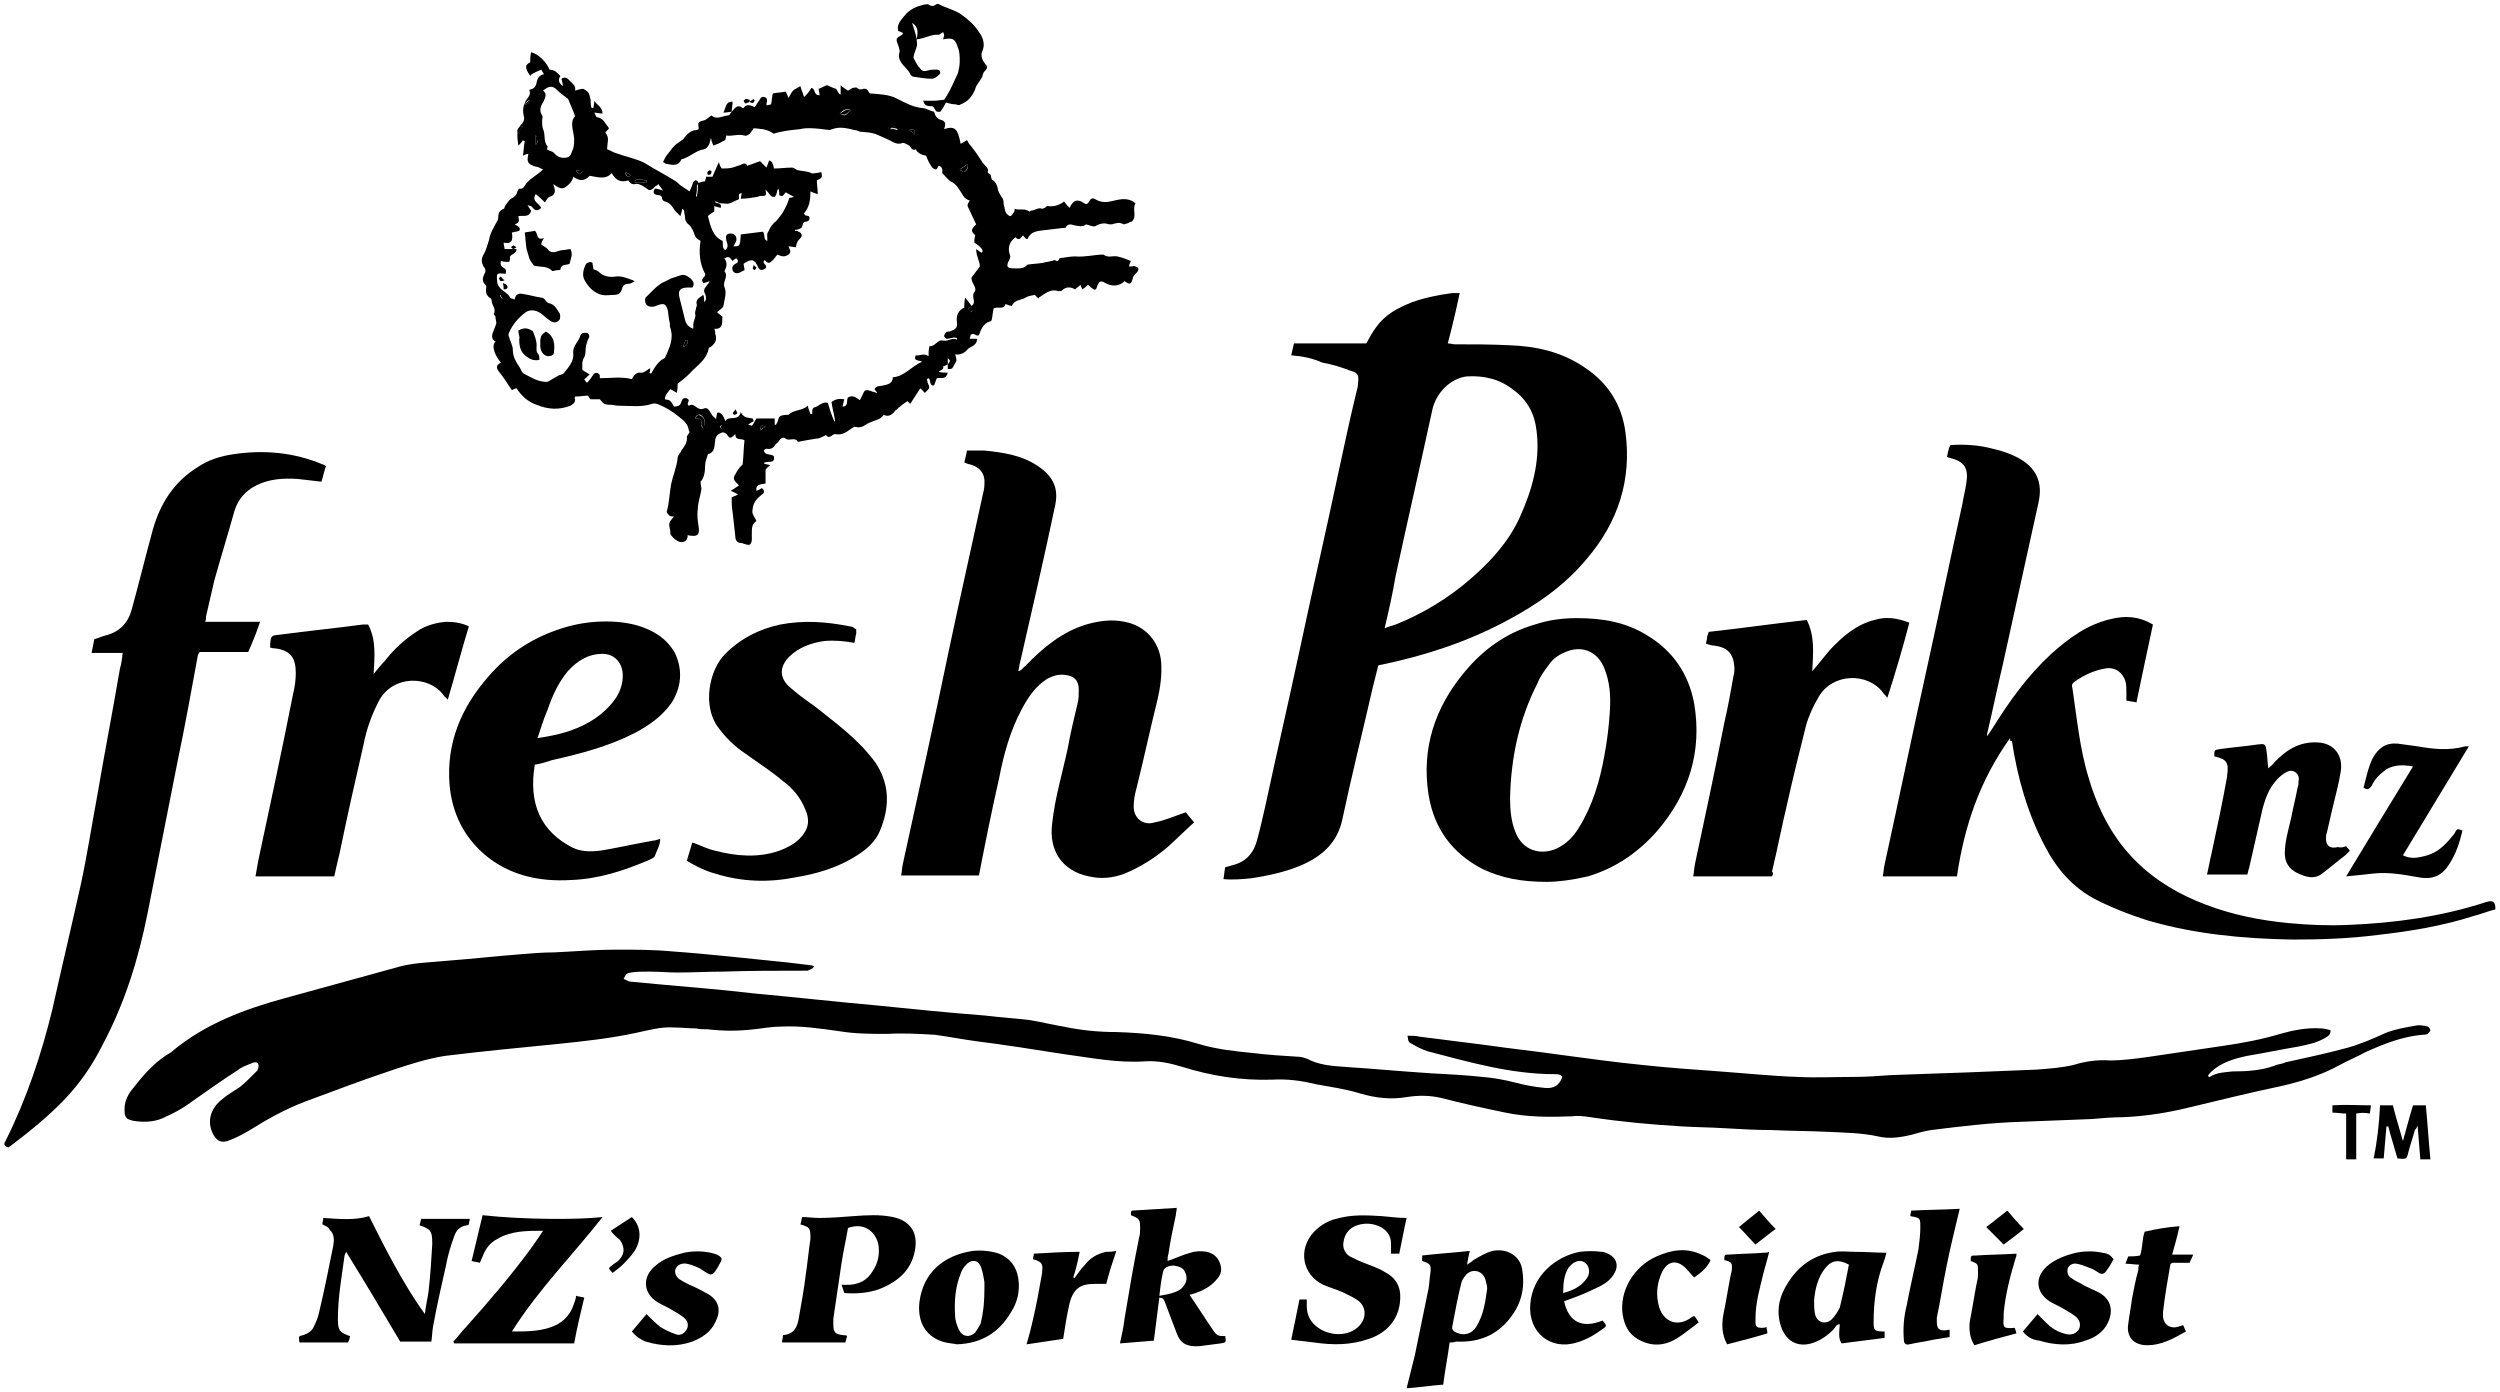 <?xml version="1.0" encoding="utf-8"?>
<!-- Generator: Adobe Illustrator 22.0.1, SVG Export Plug-In . SVG Version: 6.00 Build 0)  -->
<svg version="1.1" id="Layer_1" xmlns="http://www.w3.org/2000/svg" xmlns:xlink="http://www.w3.org/1999/xlink" x="0px" y="0px"
	 viewBox="0 0 273 152" style="enable-background:new 0 0 273 152;" xml:space="preserve">
<g>
	<path d="M88.8,105.7c-0.2,0.1-0.4,0.2-0.6,0.3c-0.1,0-0.3,0-0.5,0c-2.9,0-5.8,0-8.7,0.1c-1.7,0-3.3,0.1-5,0.1c-1,0-2.1-0.1-3.1-0.1
		c-0.7,0-1.4,0-2,0.1c-0.5,0.1-0.5,0.1-0.8,0.7c0.3,0.1,0.5,0.3,0.8,0.3c1.1,0.1,2.1,0.2,3.2,0.3c3.5,0.3,6.9,0.6,10.4,1
		c4.4,0.4,8.8,0.9,13.3,1.3c3.9,0.4,7.9,0.8,11.8,1.1c1.6,0.2,3.3,0.3,4.9,0.5c1.2,0.2,2.4,0.5,3.6,0.7c1.9,0.4,3.8,0.6,5.8,0.6
		c3.1,0.1,6.1,0.4,9,1.3c2,0.6,4,0.8,6,1c1.6,0.2,3.3,0.3,4.9,0.4c0.3,0,0.6,0.1,0.9,0.2c1.3,0.7,2.7,0.8,4.1,0.9
		c3.1,0.2,6.3,0.5,9.4,0.7c1.9,0.1,3.8,0.2,5.7,0.4c1.2,0.1,2.3,0.3,3.5,0.6c1.1,0.3,2.2,0.5,3.3,0.6c1,0.1,1.6-0.3,1.9-1.2
		c-0.2-0.3-0.5-0.3-0.8-0.3c-4.8,0-9.3-1.3-13.9-2.5c-0.6-0.2-1.2-0.5-1.7-0.8c-0.4-0.2-0.4-0.2-0.5-0.9c0.4,0,0.9,0,1.3,0.1
		c2.4,0.3,4.7,0.6,7.1,0.9c2.8,0.4,5.6,0.7,8.4,1.1c3,0.4,5.9,0.8,8.9,1.1c2.8,0.3,5.6,0.5,8.4,0.7c2.8,0.2,5.6,0.5,8.5,0.6
		c2,0.1,4.1,0,6.1,0c1.4,0,2.7-0.1,4.1-0.2c2.8-0.1,5.7-0.2,8.5-0.3c2.5-0.1,5-0.2,7.4-0.3c1.3-0.1,2.7-0.2,4-0.5
		c1.3-0.4,2.6-0.6,4-0.5c1.4,0,2.9-0.2,4.3-0.4c2.7-0.4,5.4-0.8,8.1-1.2c2.1-0.3,4.2-0.7,6.2-1.3c1.4-0.4,2.9-0.7,4.4-0.6
		c0.4,0,0.7,0.1,1.1,0.2c0,0.6-0.4,0.7-0.7,0.9c-0.9,0.5-1.9,0.7-2.9,0.9c-1.8,0.3-3.7,0.7-5.5,1c-1.4,0.3-2.8,0.7-3.9,1.7
		c-0.1,0.1-0.3,0.3-0.4,0.5c0.1,0.1,0.2,0.1,0.2,0.1c0.8-0.5,1.6-0.5,2.5-0.6c1.5,0,3.1-0.1,4.5-0.6c0.4-0.2,0.9-0.2,1.3-0.4
		c2.3-0.5,4.6-1,6.8-1.6c1.4-0.4,2.8-1,4.1-1.6c1-0.4,2.1-0.6,3.3-0.8c0.4-0.1,0.9,0,1.3,0.1c0.1,0,0.3,0.3,0.3,0.4
		c0,0.1-0.2,0.3-0.3,0.4c-0.2,0.1-0.4,0.1-0.6,0.1c-2.2,0.2-4.2,1-6.2,1.9c-0.9,0.5-1.9,0.9-2.8,1.4c-2,1.1-4.2,1.8-6.4,2.3
		c-3.3,0.7-6.6,1.5-9.9,2.3c-2.4,0.6-4.9,1-7.4,1.1c-1.1,0-2.3,0.1-3.4,0.2c-2.6,0.1-5.1,0.2-7.7,0.3c-3.3,0.1-6.6,0.5-9.8,0.9
		c-0.7,0.1-1.4,0.3-2.1,0.5c-1.2,0.3-2.5,0.5-3.7,0.2c-1.8-0.4-3.6-0.4-5.4-0.5c-2.1-0.1-4.2-0.1-6.3-0.2c-1.7,0-3.4-0.1-5.1-0.2
		c-1.6-0.1-3.1-0.1-4.7-0.2c-3.3-0.2-6.6-0.5-9.9-1c-0.7-0.1-1.4-0.2-2-0.1c-2.5,0.1-4.9,0.1-7.3-0.4c-2.4-0.5-4.7-1-7-1.6
		c-1.3-0.3-2.5-0.3-3.8-0.1c-1.7,0.3-3.4,0.1-5.1-0.4c-1.6-0.5-3.2-0.7-4.8-1c-1.6-0.4-3.2-0.6-4.8-0.5c-3.4,0.1-6.6-0.4-9.8-1.4
		c-1.3-0.4-2.7-0.7-4.1-0.6c-3,0.2-5.9-0.4-8.9-0.8c-3.2-0.5-6.3-1-9.5-1.4c-1.5-0.2-3-0.5-4.5-0.7c-1.7-0.1-3.4-0.2-5.2-0.1
		c-1.8,0-3.5,0-5.3-0.3c-2.1-0.3-4.2-0.6-6.3-0.5c-1,0-2,0.2-3,0.3c-1.7,0.2-3.3,0.2-5,0c-0.4,0-0.9,0-1.3-0.1
		c-0.8,0-1.6-0.1-2.4-0.1c-1.4-0.1-2.8,0.3-4.2,0.6c-2.8,0.6-5.6,0.9-8.5,1.2c-4.1,0.4-8.2,0.8-12.3,1.3c-1.9,0.3-3.8,0.9-5.6,1.5
		c-3.3,1.1-6.5,2.3-9.7,3.5c-2.1,0.8-4.1,1.9-6,3.1c-0.7,0.4-1.4,0.8-2.2,1.1c-0.9,0.4-1.5,0.1-1.9-0.8c-0.6-1.3-0.2-2.7,1.1-3.7
		c0.6-0.5,1.3-0.9,1.9-1.3c0.5-0.4,1-0.9,1.5-1.4c0.1-0.1,0.3-0.3,0.4-0.4c0.1-0.2,0.2-0.5,0.1-0.7c-0.1-0.3-0.5-0.2-0.7-0.1
		c-0.5,0.2-1.1,0.4-1.6,0.8c-1.7,1.1-3.4,2.3-5.1,3.5c-0.8,0.6-1.7,1.1-2.6,1.5c-1.1,0.6-2.3,0.7-3.6,0.5c-0.9-0.2-1-0.4-1-1.3
		c0-1.1,0.6-1.9,1.2-2.6c1.1-1.4,2.3-2.7,3.9-3.6c0,0,0.1-0.1,0.1-0.1c3.6-3,7.9-4.6,12.3-5.8c4-1.1,8-2.2,12-3.3
		c1.9-0.6,3.9-0.6,5.9-0.8c2.6-0.2,5.3-0.5,7.9-0.7c1.2-0.1,2.4-0.2,3.6-0.2c2.2-0.1,4.5-0.3,6.7-0.3c2.1,0,4.2,0,6.3,0.2
		c4.2,0.3,8.4,0.8,12.5,1.2c0.8,0.1,1.7,0.2,2.5,0.3c0.2,0,0.3,0.1,0.4,0.1C88.8,105.6,88.8,105.7,88.8,105.7"/>
	<path d="M151.2,68.6c0.5-0.2,0.9-0.3,1.2-0.4c3-1.2,5.8-2.9,8.2-5c2.2-1.9,4.2-4.1,5.4-6.8c1.3-2.9,2.2-6,1.8-9.3
		c-0.2-1.9-1-3.4-2.5-4.5c-1.5-1.2-3.2-1.6-5.1-1.5c-1.8,0.2-3.4,1.8-3.8,3.7c-1.3,6-2.7,12.1-4,18.1
		C152.1,64.7,151.7,66.5,151.2,68.6 M141,38.8c0.1-0.4,0.2-0.9,0.3-1.3h7.9c0.4-0.7,0.7-1.3,1.1-1.8c1-1.4,2.4-2.1,3.9-2.7
		c1.4-0.5,2.9-0.8,4.4-1c0.2,0,0.5,0,0.8,0c-0.4,1.9-0.8,3.6-1.3,5.5c0.3,0,0.5,0.1,0.8,0.1c2,0,3.9,0,5.9,0.1
		c2.9,0.1,5.7,0.7,8.2,2.4c2.6,1.7,4.1,4.1,4.5,7.1c0.7,5.2-0.8,9.8-4.2,13.8c-2.4,2.9-5.4,5-8.8,6.8c-4.3,2.3-8.9,3.8-13.7,4.8
		c-0.1,0-0.2,0-0.3,0.1c-0.2,0.8-0.4,1.6-0.6,2.4c-1.1,4.8-2.3,9.6-3.3,14.3c-0.5,2.5-2.1,4-4.3,5c-1.8,0.8-3.7,1.2-5.6,1.5
		c-1,0.1-2,0.2-3.1,0.1c0.1-0.5,0.1-0.9,0.2-1.3c0.3-0.1,0.5-0.1,0.7-0.2c1.4-0.3,2.3-1.2,2.7-2.5c0.4-1.4,0.7-2.8,1-4.1
		c1.2-5.6,2.5-11.2,3.7-16.8c1.4-6.6,2.9-13.1,4.3-19.7c0.6-2.8,1.2-5.6,1.9-8.5c0.1-0.4,0.2-0.7,0.2-1.1c0.1-0.8,0-1.1-0.8-1.3
		c-1-0.4-2-0.7-3.1-0.9C143.3,39.1,142.2,38.9,141,38.8"/>
	<path d="M78.9,46.9c0.1-0.2,0.1-0.3,0.1-0.3c0-0.1-0.1-0.1-0.2-0.2c-0.1,0.1-0.2,0.2-0.2,0.2C78.7,46.7,78.8,46.8,78.9,46.9
		 M54.8,32.6c0,0,0.1,0,0.1,0c0-0.1-0.1-0.3-0.1-0.4c-0.1,0-0.2,0.1-0.2,0.1C54.7,32.4,54.7,32.5,54.8,32.6 M68.3,18.8
		c0,0.3,0.1,0.6,0.6,0.4C68.7,19,68.5,18.9,68.3,18.8 M99.3,14.2c0.2,0.2,0.4,0.3,0.6,0.5C99.9,14.3,99.9,14,99.3,14.2 M57.8,10.9
		c-0.3,0.2-0.4,0.4-0.6,0.5C57.5,11.4,57.8,11.4,57.8,10.9 M97.2,14.1c0.1,0,0.3,0,0.4,0c0.1,0,0.3,0.1,0.4,0.1c0-0.1,0-0.1,0-0.2
		C97.7,13.7,97.4,13.9,97.2,14.1 M75.1,37.2c-0.1,0-0.1,0-0.2-0.1c-0.1,0.2-0.2,0.4-0.3,0.8C75.1,37.7,75.1,37.5,75.1,37.2
		 M106,34.1c0.1-0.1,0.1-0.1,0.2-0.2c-0.1-0.1-0.2-0.3-0.2-0.4c-0.1,0.1-0.2,0.1-0.3,0.2C105.8,33.8,105.9,33.9,106,34.1 M83.6,46.6
		c-0.5-0.2-0.5-0.2-0.6,0.4C83.3,46.8,83.4,46.7,83.6,46.6 M63.7,18.7c-0.3,0-0.5-0.1-0.8-0.1C63.2,19.1,63.2,19.1,63.7,18.7
		 M56.5,14.6c0.2-0.2,0.3-0.5,0.6-0.8C56.5,13.9,56.5,14.2,56.5,14.6 M58.5,14.7c0,0.4,0,0.7,0,1.1C58.9,15.5,58.6,15.1,58.5,14.7
		 M70.6,19.9c0-0.1,0-0.1,0-0.2c-0.2,0-0.4-0.1-0.7-0.1c-0.2,0-0.5-0.1-0.6,0.3H70.6z M92.9,12c-0.6-0.2-0.9,0.1-1.2,0.4
		C92.3,12.7,92.3,12.7,92.9,12 M105.7,17.9c-0.3,0.2-0.6,0.4-0.9,0.6c0.1,0.1,0.3,0.3,0.4,0.3C105.6,18.7,105.7,18.4,105.7,17.9
		 M75.9,45.7c0.7,0,0.7,0,0.7,0.7c0,0.2,0.1,0.3,0.2,0.4c0.2-0.6,0.3-1.1-0.3-1.5C76.2,45.2,76,45.4,75.9,45.7 M62.8,12.7
		c-0.2-0.6-0.4-1-0.6-1.5c-0.1-0.2-0.1-0.4-0.3-0.5c-0.4-0.3-0.8-0.6-1.1-0.9c-0.5-0.5-0.9-0.4-1.5,0.1c0.4,0.3,0.3,0.6,0.1,1.1
		c-0.3,0.5-0.6,1-0.2,1.6c0.1,0.1,0,0.4,0,0.6c0,0.3,0,0.6,0.1,0.9c0.3,0.6,0,1.3,0.5,1.9c0,0,0,0.2-0.1,0.3
		c0.3,0.2,0.6,0.2,0.8,0.4c0.4,0.5,0.9,0.6,1.4,0.5c0.5-0.1,0.5-0.6,0.7-1c0.1-0.4,0.1-0.7,0.1-1.1C62.6,14.2,62.2,13.3,62.8,12.7
		 M78.7,22.7c-0.3-0.1-0.5-0.1-0.7-0.2v0.6c-0.2,0.1-0.5,0.3-0.7,0.5c0.3,1.1,0.5,2.2,1.6,2.7c0.1,0.3-0.1,0.8,0.3,1
		c0.5-0.4,0.1-0.8,0.1-1.2c-0.1-0.4,0.1-0.6,0.5-0.6c0.4,0,0.7,0.3,0.6,0.8c-0.1,0.2-0.2,0.4-0.3,0.6c0.7,0,0.7,0,0.8-1.3
		c0.8-0.1,1.6-0.2,2.4-0.3c0.3,0.3,0,0.9,0.5,1c0-0.4-0.1-0.8,0.1-1c0.2-0.5,0.5-0.9,0.9-1.2c0.3-0.4,0.6-0.7,0.8-1.1
		c0.1-0.2,0.2-0.4,0.3-0.6c0.1-0.2,0.2-0.5,0.3-0.8c0.1,0,0.2,0,0.5-0.1c-0.4-0.2-0.7-0.4-0.9-0.5c-0.2,0.2-0.3,0.6-0.7,0.3
		c0-0.2,0-0.4-0.1-0.7c-0.2,0.2-0.1,0.4-0.2,0.5c0,0.1-0.1,0.3-0.2,0.4c-0.1,0-0.3,0-0.4-0.1c-0.2-0.2-0.3-0.4-0.6-0.7
		c0.1,0.7,0.1,0.7-0.6,0.7c-0.1,0-0.2,0.1-0.3,0.1c-0.6,0.1-1.2,0.2-1.8,0.2c0-0.3,0.1-0.4,0.1-0.6c-0.6,0-0.1,0.6-0.4,0.7
		c-0.3,0.1-0.6,0.3-0.9,0.4c-0.3,0.1-0.6,0-1,0c-0.2,0-0.4-0.2-0.6-0.2C78,22.3,78.9,22,78.7,22.7 M55.2,29.9c-1-0.1-1-0.1-0.9,0.9
		c0,0.2,0.1,0.4,0.2,0.5c0.3,0.5,1,0.7,1.2,1.2c0,0.1,0.3,0.1,0.5,0.2c0.1-0.6,0.5-0.7,0.9-0.6c0.7,0.1,1.3,0.3,2,0.4
		c0.4,0,0.5,0.5,0.8,0.6c0.7,0.1,0.9,0.7,1.2,1.1c0.1,0.1,0.1,0.6,0,0.7c-0.2,0.3-0.5,0.4-0.9,0.2c-0.3-0.2-0.6-0.4-0.9-0.7
		c-0.6-0.5-1.3-0.7-1.9-0.3c-0.8,0.6-1.4,1.3-1.8,2.2c-0.1,0.2-0.1,0.4,0,0.5c0.1,0.5,0.4,0.9,0.4,1.4c0,0.8,0.4,1.4,0.8,2
		c0.1,0.2,0.2,0.5,0.4,0.6c0.8,0.4,1.5,0.9,2.5,0.9c0.2,0,0.4-0.2,0.6-0.3c0.2-0.1,0.5-0.3,0.7-0.4c0.2-0.1,0.5-0.1,0.6-0.3
		c0.5-0.6,1.1-1.3,1-2.1c-0.1-0.8,0.6-1.3,0.8-2c0.1-0.3,0.6-0.3,0.8-0.2c0.2,0.2,0.2,0.4,0,0.7c-0.1,0.2-0.1,0.4-0.2,0.6
		c-0.1,0.5,0,1-0.2,1.3c-0.3,0.5-0.2,0.9-0.2,1.4c0.3,0.2,0.5,0.3,0.8,0.5c-0.3,0.2-0.4,0.4-0.6,0.5c0.1,0.2,0.2,0.3,0.3,0.4
		c0.3-0.3,0.5-0.6,0.7-0.9c0.2-0.3,0.6-0.2,0.7,0.1c0,0.1,0,0.3,0,0.3c1.2,0,2.3-0.2,3.5,0.1c0.2-0.4,0.5-0.8,1.1-0.7
		c0.2,0,0.4-0.2,0.6-0.3c0.1-0.1,0.2-0.1,0.3-0.2c0,0.2,0,0.4-0.1,0.5c0.1,0,0.1,0.1,0.2,0.1c0.4-0.7,0.8-1.4,1.5-1.7
		c0.5-1.1,1-2.1,0.6-3.3c-0.1-0.2,0-0.5-0.1-0.7c-0.1-0.4-0.1-0.9-0.2-1.3c-0.2-0.6-0.4-0.7-1-0.5c-0.2,0.1-0.5,0.2-0.7,0.2
		c-0.3,0-0.6-0.1-0.7-0.4c-0.1-0.3-0.1-0.6,0.2-0.8c0.2-0.2,0.4-0.4,0.6-0.6c0.2-0.2,0.4-0.4,0.7-0.6c0.2-0.2,0.5-0.3,0.7-0.4
		c0.2-0.1,0.4-0.2,0.6-0.3c0.3-0.1,0.6-0.2,0.9-0.3c0.5-0.2,0.8,0,1.2,0.3c0.3,0.3,0.5,0.6,0.2,1c-0.2,0-0.4,0-0.5,0
		c-0.8,0-1.1,0.3-0.9,1.1c0.2,0.8,0.4,1.6,0.6,2.4c0.1,0.5,0.4,0.8,0.9,1c0-0.3,0-0.7,0.1-0.9c0.1-0.3,0.2-0.5,0.1-0.8
		c0-0.2,0.1-0.4,0.1-0.5c0-0.1,0.1-0.3,0.1-0.4c-0.2-0.6,0.3-0.8,0.7-1.1c0.1,0.3,0.1,0.5,0.1,0.8c0.3-0.3,0.2-0.6,0.1-0.9
		c-0.2-0.3-0.1-0.6,0.1-0.8c0.1-0.2,0.3-0.3,0.4-0.6c-0.3,0.1-0.5,0.2-0.7,0.2c-0.4-0.5,0.3-0.6,0.2-1c-0.6-1.1-0.7-2.3-0.5-3.6
		c-0.4-0.2-0.6-0.4-0.7-0.8c-0.1-0.3-0.3-0.7-0.5-0.9c-0.3-0.2-0.5-0.5-0.5-0.9c0-0.2-0.1-0.5-0.1-0.7c0-0.1-0.1-0.1-0.2-0.2
		c0,0.2-0.1,0.4-0.2,0.8c-0.3-0.3-0.4-0.4-0.6-0.6c-0.3-0.5-0.6-0.9-1.1-1c-0.1,0-0.3-0.2-0.3-0.3c0-0.3-0.2-0.4-0.5-0.4
		c-0.5-0.1-0.5-0.3-0.3-0.7c0.3,0,0.5,0.1,0.9,0.2c-0.2-0.3-0.4-0.5-0.5-0.7c-0.1,0.1-0.2,0.2-0.3,0.2c-0.1,0.1-0.2,0.2-0.2,0.2
		c-0.4,0.4-0.5,0.3-0.9,0c-0.3-0.2-0.8-0.5-1.1-0.4c-0.5,0.1-0.6-0.2-0.8-0.4c-0.9,0.3-1.4-0.1-1.8-0.8c-0.7,0.8-1.6,0.4-2.4,0.3
		c-0.6,0.6-1.1,0.6-1.8,0.1c-0.1,0.5-0.4,0.8-0.8,1.1c-0.5,0.4-0.9,0-1.4-0.3c0.3,0.7,0.3,1.2-0.4,1.4c-0.2,0.1-0.3,0.3-0.5,0.6
		c-0.3-0.3-0.6-0.6-1-0.9c-0.5,0.8,0.4,1,0.6,1.5c-0.4,0.4-0.7,0.3-1-0.1c-0.1-0.1-0.2-0.1-0.5-0.2c0.2,0.3,0.3,0.5,0.4,0.6
		c-0.2,0.8-0.9,0.5-1.4,0.6c0,0.3,0.3,0.7-0.4,0.9c0.4,0.2,0.7,0.4,0.5,0.7c-0.2,0.1-0.5,0.1-0.8,0.2c0.1,0.7,0.1,1.3-0.9,1.1
		c0,0.3,0.1,0.5,0.1,0.7h1.3c0,0.5-0.5,0.5-0.7,0.8c0,0.2,0,0.4-0.1,0.6c-0.3,0-0.6,0-0.9-0.1C54.5,29.5,55.5,29,55.2,29.9
		 M79.9,12.2c0.3-0.3,0.6-0.9,1.2-0.4c0,0,0.1,0,0.1,0c0.3-0.5,0.8-0.3,1.2-0.1c0.2-0.2,0.3-0.5,0.5-0.7c0.1-0.2,0.2-0.5,0.6-0.4
		c0.3,0.1,0.3,0.4,0.2,0.7c0,0,0,0.1,0,0.2c0.2,0,0.4-0.1,0.5-0.1c0.1-0.4,0.1-0.9,0.2-1.2c0.5-0.1,1-0.1,1.4-0.2
		c0.1,0.2,0.2,0.4,0.3,0.7c0.2-0.3,0.3-0.6,0.5-0.8c0.2-0.2,0.5-0.3,0.8-0.5c0.1,0.4,0.3,0.8,0.4,1.2c0.3-0.3,0.6-0.6,0.8-1
		c0.5,0.1,0.2,0.8,0.9,0.8c0-0.2-0.1-0.5-0.1-0.7c0.3-0.1,0.6-0.3,0.9-0.4c0.3,0.1,0.6,0.3,1,0.4c0.1,0.1,0.2,0.4,0.4,0.6
		c0,0,0.1,0,0.1,0V9.3c0.3,0.3,0.5,0.4,0.8,0.6c0.2-0.1,0.3-0.2,0.5-0.3c0.1,0,0.4-0.1,0.5,0c0.2,0.2,0.4,0.2,0.7,0.1
		c0.5-0.1,0.5,0.4,0.7,0.5c1.1,0.1,2.1,0.1,3,0.6c0.8,0.4,1.7,0.9,2.7,1c0.4,0,0.8,0.3,1.3,0.4c0.1,0.4,0.3,0.8,0.8,0.9
		c0.6,0.2,0.4,0.6,0.3,1c1.2-0.4,1.5,0,1.8,1.6c0.2-0.1,0.4-0.2,0.7-0.4c0.1,0.2,0.2,0.4,0.4,0.6c0.2,0.3,0.4,0.5,0.6,0.8
		c0.2,0.3,0.4,0.6,0.6,0.9c0.1,0.2,0.3,0.4,0.5,0.6c0.1,0.1,0.2,0.3,0.2,0.4c-0.1,0.3,0,0.3,0.2,0.4c0.1,0,0.1,0.3,0.2,0.6
		c0.4,0.2,0.6,0.6,0.7,1.2c0.1,0.3,0.3,0.6,0.5,0.9c0.1,0.2,0.1,0.4,0.1,0.6c0.1,0.3,0.1,0.7,0.3,1c0.1,0.1,0.3,0.3,0.4,0.3
		c0.2,0,0.3-0.3,0.4-0.4c0.1-0.1,0.1-0.2,0.1-0.4c0.5,0.2,1.1-0.1,1.6,0.3c0,0,0.2-0.1,0.2-0.1c0.4,0,0.8-0.4,1.2-0.2
		c0.1,0,0.2-0.1,0.3-0.1c0.1-0.1,0.2-0.2,0.3-0.2c0.7,0.1,1.3-0.1,1.8-0.5c0.2,0.3,0.3,0.4,0.6,0.7c0.4-0.9,0.9-1,1.6-0.5
		c0.3,0.2,0.4,0,0.6-0.3c0.1-0.2,0.3-0.3,0.5-0.2c0.8,0.5,1.4,0.4,2.2,0.2c0.8-0.2,1.6-0.3,2.3,0.3c-0.4,0.6,0.2,1.4-0.4,2
		c-0.1,0-0.3,0.1-0.5,0.2c-0.1,0-0.3,0.1-0.4,0.1c-0.5-0.3-0.9-0.1-1.3,0c-0.1,0-0.2,0-0.3,0c-0.5-0.2-1-0.1-1.5,0.2
		c-0.2,0.1-0.6-0.1-1-0.2c-0.3,0.3-0.8,0.2-1.3,0.1c-0.3-0.1-0.7-0.2-0.9,0.2c0,0.1-0.2,0.1-0.4,0.1c-0.8,0.1-1.6,0.2-2.5,0.3
		c-0.5,0.1-0.9,0.2-1.2,0.7c-0.1,0.3-0.2,0.3-0.6-0.2c-0.2,0.2-0.4,0.7-0.8,0.2c-0.7,0.5-0.9,1.2-0.6,2c0.1,0.2-0.1,0.5-0.2,0.7
		c-0.2,0.5-0.1,0.7,0.5,0.7c0.5,0,1.1,0.1,1.5-0.3c0,0,0.1-0.1,0.1-0.1c0.6-0.1,1.1-0.1,1.7-0.2c0.3-0.1,0.6-0.1,0.9-0.2
		c0.1,0,0.3-0.1,0.4-0.1c0.4,0.3,0.4-0.1,0.5-0.2c0.7-0.1,1.2-0.2,1.7-0.2c1.1,0.1,2.1-0.2,3.1-0.2c0.5,0.4,1,0.1,1.5,0.2
		c0.5,0.1,1,0.3,1.5,0.5c-0.1,0.2-0.2,0.4-0.2,0.6c0.1,0,0.1,0,0.2,0c0.2,0,0.3-0.1,0.5,0c0.4,0.1,0.4,0.4,0.1,0.7
		c-0.2,0.2-0.4,0.4-0.4,0.6c-0.2,0.7-0.3,0.7-0.9,0.3c-0.6,0.6-1.4,0.6-2.1,0.2c-0.5-0.3-0.7-0.2-0.9,0.4c-0.1,0.4-0.3,0.4-0.5,0.2
		c-0.2-0.1-0.3-0.3-0.5-0.4c-0.2,0.2-0.3,0.3-0.6,0.5c-0.1-0.2-0.2-0.4-0.2-0.5c-0.2,0.2-0.4,0.3-0.6,0.5c-0.5-0.3-1-0.3-1.4,0.1
		c-0.1,0.1-0.3,0.1-0.4,0.1c-0.8-0.3-1.4,0.2-2,0.6c-0.1,0-0.1,0.1-0.2,0.2c-0.2-0.2-0.3-0.3-0.4-0.4c-0.4,0.1-0.7,0.1-1,0.3
		c-0.5,0.3-1.2,0.2-1.5,0.9c-0.2,0-0.4-0.1-0.7-0.2c-0.2,0.7-0.9,0.2-1.3,0.5c-0.1,0.4-0.1,0.8-0.2,1.2c0,0.1-0.1,0.2-0.2,0.2
		c-0.7,0.2-1,0.9-1.2,1.5c-0.3,0.2-0.6-0.4-0.9,0c-0.1,0.1,0,0.2-0.1,0.4h0.8c0,0.7-0.6,0.8-1,1.1c-0.3,0.4-0.8,0.7-1.4,0.6
		c0.1,0.3,0.2,0.6,0.1,0.8c-0.1,0.2-0.3,0.5-0.4,0.7c-0.1,0.1-0.3,0.1-0.5,0.1c0-0.2,0-0.4,0-0.5c0.3-0.4,0.3-0.4,0-0.7
		c0,0.3,0,0.5,0,0.7c-0.2,0.1-0.5,0.2-0.5,0.2c0.1,0.4-0.3,0.4-0.5,0.6c0.4,0.1,0.6,0.1,1,0.1c-0.2,0.8-0.7,0.5-1.2,0.6
		c-0.1,0.3-0.2,0.5-0.3,0.8c-0.6,0-0.3-0.6-0.6-0.8c-0.3,0.1-0.1,0.3-0.1,0.5c0.3,0.6,0.2,0.6-0.3,1.1c-0.1-0.1-0.3-0.3-0.5-0.5
		c-0.4,0.6-0.7,1.1-1.1,1.7c-0.2-0.2-0.3-0.3-0.3-0.3c-0.3,0.2-0.6,0.4-0.8,0.6c-0.2,0.1-0.3,0.3-0.5,0.4c-0.3,0.4-0.7,0.8-1.3,0.5
		c-0.2,0.3-0.5,0.5-0.9,0.6c-0.3,0.1-0.8,0.3-1.1,0.5c-0.4,0.3-0.8,0.3-1.2,0.2c-0.7,0.4-1.2,1-2.1,0.8c-0.1,0-0.3,0.1-0.4,0.2
		c-0.3,0.2-0.5,0.1-0.6-0.1c-0.4,0.2-0.7,0.4-1.1,0.4c-0.6,0.1-1.2,0.2-1.7,0.3c-0.1,0-0.3,0.1-0.3,0c-0.3-0.5-0.9,0-1.3-0.3
		c-0.2-0.2-0.5-0.1-0.7,0.2c-0.1,0.2-0.3,0.3-0.4,0.4c-0.2,0.4-0.5,0.6-1,0.5c-0.1,0-0.2,0.1-0.3,0.2c0.2,0.6,0.7,0.3,1.1,0.6
		c0.2,1-0.8,0.4-1.1,0.8c0.2,0.1,0.4,0.1,0.7,0.2c-0.2,0.2-0.4,0.3-0.5,0.5v1.5c-0.4,0.1-1.1,0-1,0.8c0.3-0.1,0.4-0.2,0.6-0.3
		c0.4,0.3,0.2,0.6,0,0.7c-0.5,0.4-0.9,0.8-1,1.5c0,0.2-0.1,0.4,0,0.6c0.1,0.3,0.3,0.5,0.4,0.8c-0.5,0.3-0.5,0.8-0.5,1.4
		c0,0.2,0,0.5,0,0.7c-0.1,0.5-0.2,0.6-0.8,0.4c-0.1,0-0.2-0.1-0.3-0.1c-0.5,0-0.7-0.3-0.7-0.7c-0.1-0.9-0.2-1.8-0.3-2.7
		c-0.1-0.5-0.1-1-0.1-1.6c0.2-0.1,0.3-0.1,0.7-0.3c-0.3-0.2-0.6-0.3-0.8-0.4c0.3-0.2,0.5-0.3,0.9-0.6c-0.4-0.4-0.8-0.7-0.4-1.2
		c0.2-0.4,0.4-0.7,0.8-1.1c0.1-0.9,0.1-1.8,0.2-2.6c-0.3-0.3-1,0.1-1-0.7c-0.3,0.3-0.6,0.6-0.8,0.2c-0.2-0.3-0.5-0.5-0.8-0.3
		c-0.3,0.1-0.6,0.4-0.6,0.8c-0.1,0.6,0,1.3-0.8,1.5c-0.1,0.4-0.3,0.8-0.3,1.2c0,0.7-0.1,1.4-0.5,1.8c0,0.3,0.1,0.6,0.1,0.8
		c-0.1,0.7-0.4,1.5-0.4,2.2c-0.1,0.7,0,1.3,0.1,2c0.1,0.7-0.1,1-0.8,0.9c-0.1,0-0.3,0-0.4-0.1c0,0.5-0.2,0.8-0.7,0.8
		c-0.4,0-1-0.5-1.2-0.9c0-0.1,0-0.2,0-0.3c-0.2-0.9-0.2-0.9,0.4-1.6c-0.2,0-0.4,0-0.5-0.1c-0.1-0.1-0.3-0.3-0.3-0.4
		c0.3-1,0.3-2.1,0.5-3.1c0.2-0.9,0.6-1.8,0.7-2.8c0-0.3,0.3-0.5,0.4-0.8c0.3-0.4,0.7-0.9,0.6-1.5c0-0.1,0.2-0.3,0.3-0.5
		c0-0.1-0.1-0.2-0.1-0.3c-0.1-0.7-0.7-1.1-1.2-1.5c-0.6-0.5-1.3-0.9-2-1.2c-0.2-0.1-0.5-0.2-0.8-0.1c-1.2,0.4-2.4,0.2-3.7,0.2
		c-0.3,0-0.5-0.1-0.8-0.1c-0.7,0-0.8-0.1-1.2-0.6c-0.4,0-0.7,0-1,0c-0.1,0-0.2-0.3-0.3-0.4c-0.4,0-0.8,0.1-1.4,0.1
		c0,0-0.1,0.2,0,0.3c0,0.4-0.2,0.5-0.5,0.7c-1.3,0.5-2.5,0.4-3.7-0.1c-0.9-0.3-1.6-0.9-2.2-1.8c-0.1,0-0.3,0.1-0.5,0.2
		c-0.5-0.7-0.9-1.4-1.4-2c-0.3-0.4-0.4-0.7,0.2-1c-0.6-0.7-1.1-1.8-0.6-2.3c-0.5-0.3-0.4-0.7-0.2-1.2c0.1-0.2,0.2-0.5,0.3-0.8
		c0-0.2-0.1-0.5-0.1-0.7c0-0.1-0.2-0.3-0.2-0.3c0.3-0.5-0.1-0.9-0.2-1.3c0-0.1,0-0.3-0.1-0.4c-0.5-0.3-0.6-0.7-0.5-1.2
		c0-0.1,0-0.2-0.1-0.3c-0.4-0.4-0.3-0.8-0.1-1.2c0.2-0.3,0.1-0.6-0.1-0.8c-0.2-0.4-0.3-0.8,0-1.3c0.3-0.5,0.4-1,0.6-1.6
		c0.1-0.7,0.5-1.3,0.8-1.9c0.1-0.2,0.2-0.3,0.2-0.5c0-0.5,0.1-0.8,0.6-1c0.1,0,0.1-0.3,0.2-0.4c0.2-0.2,0.3-0.5,0.6-0.7
		c0.4-0.2,0.6-0.4,0.7-0.8c0-0.1,0.2-0.3,0.2-0.3c0.5,0.1,0.6-0.4,0.8-0.6c0.5-0.6,1.2-0.9,1.8-1.5c-0.3-0.1-0.5-0.3-0.8-0.3
		c-0.9-0.3-1-0.5-0.8-1.4c-0.2,0-0.4,0.1-0.6,0.2c0.1-0.6,0.1-1.1,0.2-1.6c-0.1,0-0.1,0-0.2-0.1c-0.1,0.2-0.2,0.3-0.5,0.6
		c-0.1-0.9-0.3-1.7,0.4-2.4c0.2-0.2,0.3-0.6,0.2-0.8c-0.2-0.8,0-1.5,0.5-2.1c0.2-0.3,0.2-0.5,0.1-0.8c0.5-0.1,0.7-0.3,0.8-0.8
		c0.1-0.5,0.3-0.8,0.8-0.9c-0.1-0.2-0.2-0.3-0.3-0.5C58.2,8,58,8.1,57.9,8.3c-0.6-0.9-0.6-1.2,0-1.5c0-0.4,0-0.7,0.1-1.1
		c0.8,0.2,1.7,1.1,2,1.9c0.6,0.1,0.6,0.1,1.2,0.7c-0.3,0.4-0.2,0.8,0.3,1.1c-0.1-0.3-0.1-0.6-0.2-0.8c0.5-0.3,0.7,0,1,0.3
		c0.3,0.3,0.6,0.5,0.5,1c0.3-0.1,0.6-0.2,0.9-0.2c0.2,0.1,0.5,0.3,0.6,0.5c0.1,0.2,0.1,0.4,0.2,0.7c0,0.3,0,0.6,0.1,0.9
		c0.1,0,0.1,0,0.2,0c0-0.2,0.1-0.4,0.1-0.8c0.3,0.5,0.9,0.7,0.9,1.4c-0.3,0-0.6-0.1-0.9-0.1c0.1,0.2,0.2,0.5,0.3,0.5
		c0.7,0.1,0.9,0.7,1.3,1.2c-0.1,0.2-0.3,0.3-0.4,0.5c0.5,0.5,0.2,1.1,0.2,1.8c0.3,0.1,0.6,0.3,0.9,0.4c1.1,0.4,2.2,0.6,3.2,1.1
		c1.1,0.7,2.3,1.3,3.4,2c0.2,0.1,0.4,0.4,0.6,0.5c0.3,0.2,0.6,0.4,0.9,0.6c0.2-0.4,0.3-0.7,0.4-1c0.2-0.3,0.4-0.3,0.6,0.1
		c-0.6,0.6-0.7,1.1-0.2,1.5c0-0.2,0.1-0.5,0.1-0.8c0-0.2,0-0.5,0-0.7c0.3-0.1,0.6-0.2,0.8-0.2c0-0.2,0.1-0.3,0.1-0.5h0.7
		c0.2-0.5,0.4-0.9,0.7-1.6c0.1,0.4,0.2,0.5,0.3,0.7c0.4,0,0.8,0,1.2-0.1c0.3-0.1,0.6-0.2,0.9-0.3c0.3-0.2,0.6-0.2,0.7,0.1
		c0.5-0.2,0.9-0.3,1.4-0.5c0.2,0.2,0.4,0.4,0.7,0.7c0.1-0.3,0.2-0.5,0.3-0.8c0.1,0.1,0.2,0.1,0.3,0.2c0.1,0.2,0.2,0.5,0.2,0.7
		c0.7,0,1.3-0.1,2-0.1c0.2,0,0.5,0.3,0.7,0.3c0.5,0.1,1,0.1,1.4,0.3c0.1,0.1,0.3,0,0.5,0c0.2,0,0.4-0.1,0.6-0.1
		c0.1,0.6,0.1,0.6-0.5,0.9c0,0.5,0.1,0.9,0.1,1.5c-0.3-0.1-0.6-0.2-0.8-0.3c0,0.9-0.1,1.7-0.7,2.4c0,0.1,0.1,0.1,0.1,0.2
		c0.2,0.1,0.5,0,0.5,0.3c0,0.3-0.2,0.4-0.4,0.4c-0.4,0-0.3,0.5-0.5,0.7c-0.2,0.1-0.4,0.2-0.7,0.2c0,0,0,0.1,0,0.1
		c0.1,0,0.3,0,0.4,0.1c0.3,0.1,0.5,0.4,0.2,0.7c-0.4,0.4-0.4,0.6-0.5,1c-0.2,0-0.5-0.1-0.8-0.1c0.1,0.3,0.4,0.6,0,0.9
		c-0.4,0.3-0.8,0.2-1.2,0c-0.2,0.2-0.3,0.4-0.5,0.6c-0.4,0.4-0.5,0.4-0.9,0c-0.4,0.4,0.4,0.5,0.1,0.9c-0.3,0.2-0.6,0.3-0.8-0.1
		c-0.4-0.9-0.7-1-1.6-0.4c0,0.2,0.1,0.4,0.1,0.7c-0.2,0.1-0.4,0.2-0.6,0.3c-0.3,0.1-0.6,0-0.7-0.3c-0.1-0.3,0-0.5,0.3-0.7
		c0.3-0.1,0.4-0.3,0.1-0.6c-0.2,0.1-0.3,0.2-0.4,0.3c-0.4-0.5-0.4-0.5-0.9-0.3c0.3,0.4,0.3,0.8,0.1,1.2c0,0.1-0.1,0.2-0.1,0.2
		c0.5,0.6-0.2,1.1,0,1.7c0.3,0.7,0,1.4-0.1,2.1c0,0.2-0.4,0.4-0.7,0.7c0.1,0.1,0.4,0.3,0.6,0.5C78.8,35,79.1,36,78,35.9
		c0.1,0.2,0.1,0.4,0.1,0.5c0.2,0.7,0.1,1-0.5,1.5c-0.1,0-0.2,0.1-0.2,0.1c-0.2,1.3-1.3,1.9-2.1,2.8c-0.4,0.4-0.9,0.8-1.3,1.1
		c0,0.3,0,0.6-0.1,1c-0.3-0.2-0.5-0.3-0.7-0.4c-0.2,0.3-0.6,0.6-0.6,1.1c0.6,0.1,0.6,0.1,1,0.8c0.4,0,0.7-0.1,0.8-0.5
		c0.1-0.3,0.2-0.5,0.6-0.4c0.4,0.2,0.1,0.4,0.1,0.6c0,0,0,0.1,0.1,0.2c0.1,0,0.2-0.1,0.3-0.1c0.5,0,0.7,0.7,1.4,0.4
		c0.5-0.2,0.7,0.6,1,0.9c0.1,0.1,0.2,0.1,0.3,0.3c0-0.3,0.1-0.5,0.1-0.7c0.3-0.2,0.7,0.2,0.9,0.9c0.4-0.7,1.4,0.1,1.7-1
		c0.3,0.7,0.9,0.6,1.3,0.7c0,0.1,0.1,0.2,0.1,0.3c-0.2,0.1-0.4,0.2-0.6,0.4c0.2,0,0.4,0.1,0.4,0.1c0.2-0.2,0.3-0.5,0.5-0.8h2v0.7
		c0.1,0,0.1,0,0.2-0.1c0-0.1,0.1-0.2,0.1-0.2c0.2-0.7,0.2-0.7,0.9-0.8c0.1,0,0.3,0,0.3,0c0.6-0.6,1.5-0.4,2.1-1
		c0.1,0.4,0.2,0.6,0.3,0.9c0.1,0,0.1,0,0.2,0c0-0.1,0-0.2,0-0.3c0-0.2,0.1-0.4,0.2-0.4c0.5-0.1,0.9-0.7,1.5-0.5
		c0.2,0.7,0.4,1.3,0.7,2c0,0,0.1,0,0.1,0c-0.1-0.7-0.3-1.4-0.4-2.1c0.4-0.3,0.8-0.4,1.4-0.3c-0.1,0.3-0.1,0.5-0.2,0.8
		c0.7,0,0.4-0.7,0.6-1c0.5-0.3,0.9,0,1.3,0.3c0.1-0.2,0.2-0.4,0.3-0.6c0.2-0.5,0.3-0.6,0.9-0.4c0.2,0.1,0.4,0.1,0.6,0.2
		c0,0,0,0,0.1,0c-0.1-0.1-0.2-0.3-0.3-0.4c0.2-0.4,0.5-0.3,0.9-0.4c0.5-0.1,1.1-0.2,1.1-0.9c1.3-0.1,2-1.2,3.2-1.7
		c-0.3-0.2-1,0-0.7-0.7c0.4,0.1,0.9-0.3,1.4,0.1c0-0.4,0-0.7,0.1-1.1c0.6,0.1,0.9-0.8,1.5-0.6c0.6,0.1,1-0.4,1.5-0.1
		c0-0.1,0-0.2,0-0.2c-0.2,0-0.3-0.1-0.5,0c-0.2,0-0.4,0.1-0.6,0.1c-0.1,0-0.3-0.2-0.3-0.3c0-0.1,0.1-0.3,0.2-0.4
		c0.1-0.1,0.3-0.1,0.4-0.1c0.6-0.2,0.9-0.4,0.8-1c-0.1-0.7,0.1-1.3,0.8-1.6c0-0.3,0-0.7,0.1-1.1c0.3,0.4,0.5,0.6,0.7,0.9
		c0.6-0.4-0.1-1,0.3-1.5c0.4-0.5-0.4-1-0.3-1.6c0.3-0.4,0.6-0.8,0.9-1.2c0-0.6-0.4-1.1-0.4-1.9c0.3,0.2,0.4,0.3,0.6,0.4
		c0.3-0.2-0.1-0.7-0.8-1.1c0-0.2,0-0.5,0.1-0.8c-0.5-0.5-0.5-0.6,0.1-1.2c-0.3-0.6-0.5-1.1-0.8-1.7c-0.2-0.4-0.2-0.4,0.1-0.9
		c-0.3-0.1-0.5-0.2-0.7-0.5c-0.4-0.6-0.7-1.3-1.4-1.6c-0.3-0.2-0.5-0.5-0.9-0.9c0-0.2,0.1-0.7-0.4-0.8c-0.1,0.2-0.2,0.4-0.3,0.4
		c-0.1,0-0.3-0.1-0.4-0.2c-0.2-0.3-0.4-0.6-0.5-0.9c-0.1-0.1-0.1-0.4-0.2-0.4c-0.5-0.1-0.9-0.3-1.1-0.7c-0.4,0.2-0.5-0.2-0.7-0.4
		c-0.2-0.1-0.5-0.3-0.7-0.3c-0.7,0.3-1.2-0.2-1.7-0.4c-1.4-0.6-1.3-0.7-2.8-0.8c-0.3,0-0.5-0.2-0.8-0.2c-0.8-0.2-1.6-0.4-2.4-0.1
		c-0.1,0-0.2,0.1-0.3,0.1c-0.8-0.1-1.5-0.2-2.2-0.2c-0.3,0-0.6,0-1,0.1c-1,0.1-2,0.2-2.9,0.5C83.6,14,83,14.1,82.3,14
		c-0.1,0.2-0.3,0.4-0.4,0.6c-0.2,0.1-0.4,0.3-0.6,0.2c-0.7-0.2-1.3,0.1-2,0c0,0.2-0.1,0.4-0.1,0.5c-0.3,0.1-0.5,0.3-0.8,0.4
		c-0.2,0.1-0.3,0.1-0.5,0.2c-0.1-0.2-0.1-0.3-0.2-0.5c0-0.1,0-0.2-0.1-0.3c0,0.2-0.1,0.3-0.1,0.5c-0.1,0.3-0.3,0.6-0.6,0.7
		c-0.9,0.1-1.6,0.9-2.5,1.1c-0.3,0.8-1,0.6-1.6,0.5c-0.1,0-0.2-0.1-0.4-0.2c0.1-0.2,0.2-0.4,0.3-0.6c0.5-0.6,0.8-1.2,1.5-1.6
		c0.1-0.1,0.3-0.2,0.4-0.3c0.4-0.5,0.8-1,1.5-1c0.1,0,0.1-0.1,0.2-0.1c0-0.3-0.1-0.6,0-0.7c0.1-0.2,0.5-0.2,0.7-0.3
		c0.2-0.1,0.4-0.3,0.7-0.5c0.5,0.5,1.1,0.1,1.8,0C79.7,12.6,79.8,12.3,79.9,12.2L79.9,12.2z"/>
	<path d="M219.5,80.6c-3.3,4.6-5,9.6-5.8,15.1h-8.1c0.1-0.5,0.1-0.9,0.2-1.3c1.6-7.3,3.1-14.6,4.7-21.8c1.3-5.9,2.5-11.7,3.8-17.6
		c0.1-0.7,0.3-1.4,0.4-2.1c0.3-1.7-0.1-2.5-1.8-2.9c-0.1,0-0.2-0.1-0.3-0.1c0.1-0.3,0.1-0.6,0.2-0.8c0-0.2,0.1-0.3,0.2-0.5
		c1.6-0.1,3.1,0,4.6,0.4c0.9,0.2,1.8,0.5,2.6,0.9c2.2,1.1,2.9,2.8,2.4,5c-1.3,5.9-2.6,11.8-3.9,17.7c-0.6,2.5-1.1,5-1.7,7.5
		c0,0.1,0,0.2,0,0.3c0.2-0.3,0.4-0.6,0.6-0.9c1.8-2.9,3.8-5.7,6.4-8.1c1.9-1.7,3.9-3.2,6.5-3.8c1.6-0.4,3.1-0.3,4.6,0.6
		c-0.6,2.8-1.2,5.6-1.8,8.5c-0.4-0.1-0.7-0.1-1.1-0.2c0-0.3,0-0.6,0-0.9c0-0.4,0-0.8-0.1-1.2c-0.3-1-1.2-1.6-2.2-1.4
		c-1.2,0.2-2.3,0.7-3.3,1.4c-0.3,0.2-0.4,0.4-0.3,0.7c0.5,3.3,0.8,6.7,1.8,9.9c1,3.4,2.6,6.5,5.1,9c2.2,2.2,4.8,3.7,7.7,4.8
		c2.9,1.1,5.9,1.7,9,2c2.2,0.2,4.3,0.3,6.5,0.2c5.1-0.2,10.2-0.9,15.1-2.5c0.7-0.2,1-0.1,1,0.8c-0.8,0.2-1.5,0.5-2.3,0.7
		c-3.4,1.1-7,1.7-10.6,2.1c-3.1,0.4-6.2,0.5-9.3,0.5c-5.4-0.1-10.7-0.6-15.8-2.1c-1.9-0.6-3.7-1.3-5.5-2.2c-2.6-1.3-4.4-3.4-5.7-5.9
		c-1.9-3.6-3-7.5-3.6-11.5C219.5,81,219.5,80.9,219.5,80.6"/>
	<path d="M129.5,88.7c0.2,0.3,0.5,0.6,0.9,1.1c-1,0.9-1.9,1.8-2.9,2.7c-1.4,1.2-3,2.2-4.7,2.9c-1.3,0.5-2.6,0.6-3.9,0.3
		c-2.9-0.6-4.4-2.8-4-5.8c0.3-2.8,1.1-5.4,1.7-8.2c0.3-1.7,0.7-3.3,1.1-5c0.1-0.4,0.1-0.9,0.1-1.4c0-1-0.5-1.5-1.5-1.6
		c-0.7-0.1-1.3,0.1-1.9,0.4c-1.3,0.8-2.1,2-2.8,3.3c-1.3,2.4-2,5-2.5,7.6c-0.8,3.5-1.5,7-2.2,10.6h-8.5c0.1-0.4,0.1-0.9,0.2-1.3
		c1.7-7.7,3.4-15.5,5-23.2c1.2-5.7,2.5-11.4,3.7-17c0.1-0.4,0.2-0.8,0.2-1.2c0.1-1.2-0.5-1.9-1.6-2.2c-0.2,0-0.3-0.1-0.6-0.2
		c0.1-0.4,0.2-0.8,0.3-1.3c0.6,0,1.3,0,1.9,0c2,0.2,4,0.5,5.7,1.6c2,1.3,2.4,2.7,2,4.5c-1.2,5.7-2.5,11.3-3.8,17
		c-0.1,0.3-0.1,0.6-0.2,1c0.4-0.1,0.5-0.4,0.8-0.6c1.9-2,4-3.7,6.6-4.5c1.4-0.4,2.8-0.6,4.2-0.3c2.2,0.4,3.8,2.1,4,4.4
		c0.1,1.4-0.1,2.8-0.4,4.1c-0.8,3.2-1.5,6.5-2.3,9.7c-0.2,0.7-0.3,1.3-0.3,2c0,1.3,1.1,2.1,2.3,1.7
		C127.2,89.6,128.3,89.1,129.5,88.7"/>
	<path d="M13.4,71.3H10c0.1-0.5,0.2-1,0.3-1.5c0.4-0.1,0.8-0.3,1.2-0.4c1.6-0.4,2.5-1.4,2.9-2.9c0.8-2.9,1.5-5.8,2.3-8.7
		c0.8-2.8,2.3-5.2,4.9-6.8c1.2-0.8,2.5-1.2,3.9-1.4c3.3-0.5,6.6-0.2,9.7,1.1c0.1,0,0.2,0.1,0.4,0.2c-0.2,0.5-0.3,1.1-0.5,1.7
		c-0.9-0.1-1.8-0.2-2.6-0.3c-1.6-0.1-3.1,0-4.5,0.7c-1.2,0.6-2,1.5-2.4,2.8c-0.7,2.5-1.5,5.1-2.2,7.6c-0.3,1.3-0.6,2.6-0.9,3.9
		c0,0.2,0,0.4-0.1,0.6h6c-0.4,1.2-0.8,2.2-1.3,3.3h-5.3c-0.1,0.2-0.2,0.3-0.2,0.4c-0.7,3.8-1.4,7.7-2.2,11.5
		c-1.1,5.6-2.2,11.1-3.3,16.7c-1,5-2.5,9.8-4.9,14.3c-1.1,2.2-2.4,4.1-4.1,5.9c-1.8,1.9-3.8,3.5-5.9,5.1c-0.1,0.1-0.2,0.1-0.3,0.2
		c-0.3-0.1-0.6-0.3-0.3-0.7c2.3-4.6,3.9-9.4,5.1-14.3c1-4.5,2.1-9.1,3.1-13.6c0.7-3.2,1.2-6.5,1.8-9.7c0.8-4.7,1.7-9.3,2.5-14
		C13.3,72.4,13.3,71.9,13.4,71.3"/>
	<path d="M164.9,87.1c0,1.3,0.1,2.6,0.6,3.8c0.8,2,2.7,2.5,4.4,1.8c1.1-0.5,1.9-1.3,2.5-2.3c1.5-2.4,2.3-5.1,2.8-7.9
		c0.3-1.6,0.5-3.2,0.6-4.9c0.1-1.6,0-3.1-0.6-4.6c-0.7-1.8-2.3-2.5-4-1.9c-0.8,0.3-1.5,0.7-2,1.4c-0.5,0.7-1,1.3-1.3,2.1
		C165.9,78.5,165,82.7,164.9,87.1 M168.9,96.3c-2.7,0-4.9-0.4-7-1.4c-3.3-1.7-5.3-4.4-5.9-8.1c-0.8-5.1,0.7-9.6,4-13.5
		c2-2.4,4.5-4.2,7.6-5.1c1.5-0.5,3-0.7,4.6-0.7c2.7,0,5.3,0.4,7.7,1.9c2.8,1.7,4.5,4.2,5.1,7.4c0.9,5.3-0.6,9.9-4,13.9
		c-2.1,2.4-4.6,4.1-7.6,5C171.7,96.1,170.1,96.3,168.9,96.3"/>
	<path d="M58.7,80.6c0.7-0.1,1.2-0.2,1.7-0.3c1.9-0.4,3.7-1.1,5.2-2.3c1.3-1.1,2.3-2.3,2.4-4c0.1-1.6-0.9-2.6-2.2-2.6
		c-1.6,0-2.8,0.8-3.8,1.9c-1,1.2-1.7,2.7-2.2,4.2C59.4,78.4,59.1,79.4,58.7,80.6 M58.4,83.5c-0.7,4.2,0.6,7.3,4.2,9.1
		c1.1,0.5,2.4,0.4,3.5,0.2c1.7-0.3,3.5-0.7,5.2-1c0.2,0,0.5-0.1,0.8-0.2c0,0.7-0.4,1.3-0.6,1.9c-0.1,0.2-0.4,0.3-0.6,0.4
		c-2.8,1.2-5.6,2.1-8.6,2.2c-3.4,0.2-6.7-0.5-9.4-2.8c-2.3-2-3.5-4.5-3.8-7.5c-0.4-4.7,1.3-8.6,4.3-12c2-2.3,4.5-4,7.4-5
		c1.4-0.5,2.8-0.8,4.3-0.9c1.5-0.1,3.1,0,4.5,0.4c1.7,0.5,3.2,1.4,4.1,3c0.9,1.9,0.7,3.8-0.4,5.5c-1,1.4-2.4,2.4-3.9,3.2
		c-2.9,1.5-6,2.3-9.1,3C59.7,83.2,59.1,83.4,58.4,83.5"/>
	<path d="M193.5,95.7h-8.6c0.1-0.5,0.1-0.9,0.2-1.4c1.1-5.1,2.2-10.3,3.2-15.4c0.4-1.7,0.7-3.4,1-5.1c0.1-0.3,0.1-0.6,0.1-0.9
		c-0.1-1.5-0.7-2.2-2.2-2.4c-0.3,0-0.5-0.1-0.9-0.2c0-0.2,0.1-0.4,0.1-0.6c0-0.2,0.1-0.4,0.2-0.7c3.6-0.4,7.1-0.9,10.7-1.3
		c0.9,1.8,0.7,3.6,0.6,5.6c0.7-0.8,1.3-1.6,1.9-2.3c1.4-1.5,2.9-2.8,4.9-3.3c1.3-0.4,2.5-0.2,3.8,0.3c-0.7,2.7-1.5,5.4-2.4,8.2
		c-0.2-0.3-0.4-0.4-0.5-0.6c-1.7-2.2-5.5-2.1-7,0.5c-0.6,1-1.1,2.1-1.4,3.2c-0.7,2.8-1.4,5.6-2,8.3c-0.6,2.5-1.1,5.1-1.7,7.6
		C193.7,95.3,193.6,95.5,193.5,95.7"/>
	<path d="M93.5,68.7c0,0.2,0,0.3,0,0.5c-0.1,0.3-0.1,0.6-0.2,1C92.2,70,91.1,69.9,90,70c-1.4,0.2-2.8,0.7-3.8,1.7
		c-1.1,1.1-1.1,2.3,0,3.3c0.8,0.7,1.7,1.4,2.6,2c1.9,1.5,3.8,2.9,5.5,4.7c0.5,0.6,1.1,1.2,1.5,1.9c1.4,2.3,1.3,4.7,0.3,7.1
		c-0.5,1.2-1.4,2-2.5,2.7c-2,1.3-4.3,2-6.7,2.4c-3,0.6-5.9,0.5-8.8-0.4C77,95.1,76,94.6,75,94c0.2-0.7,0.4-1.3,0.6-2
		c0.9,0.3,1.6,0.7,2.5,0.9c2.3,0.6,4.7,0.8,7,0c0.8-0.3,1.6-0.7,2.2-1.3c1-1,1.2-2,0.6-3.3c-0.5-1.2-1.3-2.2-2.4-3
		c-1.3-1.1-2.7-2-4.1-3c-1.2-0.8-2.2-1.8-3-2.9c-1.7-2.3-1-6.2,0.8-8c1.7-1.7,3.7-2.7,6-3.2c2.6-0.5,5.1-0.3,7.6,0.2
		c0.2,0,0.4,0.1,0.5,0.2C93.3,68.6,93.4,68.7,93.5,68.7"/>
	<path d="M29.5,70.7c0-0.2,0-0.3,0-0.4c0.1-0.9,0.1-0.9,1.1-1c3-0.4,6-0.7,9-1.1c0.2,0,0.4,0,0.6,0c0.9,1.7,0.7,3.5,0.6,5.4
		c0.5-0.6,0.8-1,1.2-1.4c1-1.3,2.2-2.4,3.6-3.3c0.9-0.6,2-0.9,3.1-1c0.8,0,1.7,0.1,2.5,0.5c-0.8,2.6-1.5,5.3-2.3,8
		c-0.2-0.2-0.3-0.3-0.4-0.4c-1.6-2.3-5.6-2.3-7.1,0.5c-0.8,1.5-1.4,3.2-1.7,4.8c-0.9,3.9-1.8,7.9-2.6,11.8c-0.2,0.8-0.4,1.7-0.6,2.6
		h-8.6c0.1-0.6,0.2-1.1,0.3-1.7c1.3-6.1,2.6-12.1,3.8-18.2c0.2-0.8,0.3-1.6,0.3-2.3c0-1.7-0.6-2.5-2.3-2.7
		C29.9,70.8,29.7,70.8,29.5,70.7"/>
	<path d="M256.2,92.4c0.1,0.2,0.3,0.3,0.4,0.5c-0.2,0.2-0.3,0.3-0.5,0.5c-0.8,0.6-1.6,1.3-2.4,1.9c-0.9,0.8-1.9,0.5-2.9,0
		c-0.8-0.4-1.3-1.1-1.3-2.1c0-1.3,0.4-2.6,0.7-3.9c0.2-1.1,0.5-2.2,0.7-3.3c0.1-0.2,0.1-0.5,0.1-0.7c0.2-0.8-0.6-1.4-1.3-1
		c-0.4,0.2-0.9,0.6-1.2,1c-0.7,0.8-1.1,1.8-1.4,2.9c-0.5,2.2-1,4.4-1.5,6.6c-0.1,0.2-0.1,0.5-0.2,0.7H241c0.2-0.8,0.3-1.5,0.5-2.3
		c0.6-2.8,1.2-5.6,1.7-8.4c0,0,0-0.1,0-0.1c0.2-1.4,0-1.8-1.4-2.1c0-0.7,0-0.7,0.6-0.8c1.4-0.2,2.8-0.3,4.1-0.5
		c0.8-0.1,0.9-0.1,1,0.7c0.1,0.6,0.1,1.2,0.2,1.9c0.2-0.2,0.5-0.4,0.7-0.7c0.7-0.7,1.4-1.3,2.3-1.7c0.9-0.4,1.8-0.5,2.7-0.4
		c1.5,0.2,2.5,1.4,2.2,3.2c-0.2,1.3-0.6,2.7-0.9,4c-0.2,0.9-0.4,1.7-0.6,2.6c-0.1,0.2-0.1,0.5-0.1,0.7c0,0.8,0.5,1.1,1.3,0.9
		C255.7,92.6,255.9,92.5,256.2,92.4"/>
	<path d="M35.2,133.7c0-0.2,0.1-0.4,0.1-0.7c1.7,0.1,3.4,0.3,5-0.2c0.9,1.8,1.8,3.6,2.8,5.4c1,1.8,2,3.5,3.3,5.3
		c0.1-1,0.3-1.7,0.4-2.5c0.2-1.7,0.3-3.4,0.4-5.1c0-0.1,0-0.2,0-0.2c0-1.3-0.2-1.5-1.4-1.9c0.1-0.2,0.1-0.4,0.2-0.7h5.3
		c0,0.2-0.1,0.4-0.1,0.6c-0.1,0.1-0.1,0.1-0.2,0.1c-0.8,0.1-1.2,0.6-1.4,1.2c-0.4,1.1-0.7,2.1-0.9,3.2c-0.5,2.2-1,4.4-1.4,6.6
		c-0.1,0.5-0.1,1.1-0.2,1.7h-3.4c-1.9-3.2-3.8-6.4-5.9-9.8c-0.1,0.2-0.2,0.4-0.2,0.6c-0.3,2.2-0.7,4.4-0.7,6.7c0,0,0,0.1,0,0.1
		c0,1.2,0.2,1.4,1.3,1.8c0,0.1,0.1,0.1,0,0.1c0,0.2-0.1,0.4-0.2,0.6c-1.8,0-3.5,0-5.3,0c-0.1-0.7-0.1-0.7,0.4-0.8
		c0.6-0.2,1-0.5,1.2-1c0.2-0.4,0.4-0.9,0.5-1.3c0.6-2.5,1.1-5,1.6-7.5c0.1-0.6,0.1-1.3-0.4-1.7C35.9,134,35.6,133.9,35.2,133.7"/>
	<path d="M65.8,132.9c-3.3,4.2-7,7.9-9.9,12.5c1.8,0,3.5,0,5-0.8c0.9-0.5,1.5-1.3,1.8-2.3c0.1-0.3,0.2-0.5,0.2-0.8
		c0.3,0.1,0.6,0.1,0.9,0.2c-0.4,1.7-0.8,3.3-1.1,5H49.6c0-0.1-0.1-0.1-0.1-0.2c0.5-0.5,0.9-1.1,1.4-1.6c2.5-2.8,4.9-5.6,7.1-8.6
		c0.4-0.6,0.8-1.1,1.3-1.9c-1.8,0-3.5,0-5,0.9c-0.8,0.4-1.3,1.1-1.6,1.9c-0.1,0.2-0.2,0.5-0.3,0.7c-0.3-0.1-0.6-0.1-0.9-0.2
		c0.4-1.7,0.8-3.3,1.2-5C57.2,133.2,63.3,133.2,65.8,132.9"/>
	<path d="M258.1,86c0.3-1.1,0.5-2.2,1-3.2c0.6-1.1,1.4-1.7,2.7-1.6c0.7,0.1,1.5,0.2,2.2,0.3c1.7,0.3,3.4,0.5,5.2,0
		c0.1,0,0.2,0,0.4,0c-2.4,4-4.8,7.9-7.2,11.9c0.8,0.4,1.5,0.3,2.3,0.1c1.4-0.3,2.3-1.2,3.1-2.2c0.2-0.2,0.3-0.4,0.4-0.6
		c0.2-0.2,0.2-0.2,0.7,0c-0.3,1.3-0.7,2.5-1.4,3.6c-0.8,1.3-1.8,1.8-3.4,1.5c-1.7-0.3-3.3-0.6-5-0.4c-0.9,0.1-1.8,0.2-2.9,0.3
		c2.4-4,4.8-7.9,7.3-12c-1.1-0.2-2-0.2-2.9,0.3c-0.7,0.5-1.3,1.1-1.6,1.8C258.7,86.2,258.5,86.3,258.1,86"/>
	<path d="M162.4,140.7c0-0.3-0.1-0.6-0.2-1c-0.3-0.9-1.3-1.2-2-0.6c-0.2,0.2-0.5,0.6-0.6,0.9c-0.4,1.6-0.7,3.2-1,4.8
		c-0.1,0.3,0.1,0.6,0.4,0.7c0.8,0.4,1.7,0.2,2.2-0.6C162,143.6,162.2,142.2,162.4,140.7 M158.3,146.6c-0.2,1.5-0.5,3-0.7,4.6
		c-1.3,0.1-2.6,0.3-4,0.4c0.3-1.2,0.6-2.4,0.9-3.6c0.5-2.4,1-4.9,1.5-7.3c0.1-0.6,0.1-1.1,0.2-1.7c0.1-0.9,0-1-0.9-1.3v-0.6
		c1.7-0.2,3.4-0.3,5.2-0.5c-0.1,0.4-0.2,0.9-0.3,1.5c0.3-0.2,0.5-0.3,0.7-0.5c0.7-0.4,1.3-0.8,2.1-1c1.4-0.3,2.9,0.4,3.2,1.9
		c0.4,2.2-0.1,4.1-1.6,5.8c-1.5,1.7-3.4,2.3-5.6,2.2C158.7,146.6,158.6,146.6,158.3,146.6"/>
	<path d="M92.5,145.9c-0.1,0.3-0.1,0.5-0.2,0.7h-6.9c0-0.3,0.1-0.5,0.1-0.8c1.1-0.1,1.5-0.7,1.7-1.7c0.3-1.7,0.6-3.3,0.8-5
		c0.2-1.3,0.3-2.5,0.5-3.8c0-0.1,0-0.2,0-0.2c0-1-0.1-1.1-1.1-1.4c0.1-0.2,0.1-0.5,0.2-0.8c0.6,0,1.2,0.1,1.8,0.1
		c1.3,0,2.6-0.1,3.8-0.2c1.4-0.1,2.9-0.2,4.3,0.1c1.9,0.4,2.8,1.7,2.4,3.7c-0.4,2.1-1.8,3.3-3.7,4.1c-1.3,0.5-2.6,0.6-4,0.5
		c-0.1-0.3-0.2-0.6-0.3-0.9c0.4,0,0.6,0,0.9,0c1.1-0.1,1.9-0.5,2.5-1.5c0.6-0.9,0.8-1.9,0.6-3c-0.4-1.5-1.7-2.3-3.3-1.7
		c-0.2,1.2-0.5,2.5-0.7,3.8c-0.3,2-0.6,4.1-0.9,6.1c0,0.2,0,0.4,0,0.6c0,0.9,0.2,1.1,1.1,1.2C92.3,145.8,92.4,145.8,92.5,145.9"/>
	<path d="M126.6,141.5c0.6-0.1,1.2-0.2,1.7-0.4c0.3-0.1,0.7-0.3,0.9-0.6c0.4-0.5,0.5-1,0.2-1.6c-0.2-0.5-0.7-0.6-1.2-0.7
		c-0.6,0-1.1,0.2-1.2,0.7C126.8,139.8,126.7,140.6,126.6,141.5 M126.6,141.7c-0.2,1.5-0.4,3.1-0.6,4.7c-1.2,0.1-2.4,0.2-3.7,0.3
		c0.2-0.9,0.4-1.8,0.5-2.7c0.5-3,1-6,1.6-8.9c0.1-0.3,0.1-0.6,0.1-0.9c0-1,0-1.1-1-1.5c0-0.1,0-0.2,0-0.2c0-0.1,0-0.2,0.1-0.3
		c1.6-0.1,3.2-0.2,4.9-0.3c0,0.3-0.1,0.6-0.1,0.8c-0.3,1.4-0.6,2.8-0.8,4.2c-0.1,0.3-0.1,0.5-0.1,0.8c0.9-0.3,1.7-0.7,2.5-0.9
		c0.6-0.2,1.2-0.2,1.8-0.1c0.8,0.2,1.3,0.7,1.5,1.5c0.2,0.8-0.2,1.3-0.7,1.8c-0.7,0.7-1.6,1.1-2.7,1.4c0.9,1.3,1.7,2.6,2.6,3.9
		c0.4,0.6,0.6,0.6,1.3,0.6c0.1,0.7,0.1,0.7-0.5,0.8c-0.8,0.1-1.5,0.2-2.3,0.3c-1.4,0.1-2.1-0.3-2.5-1.4c-0.4-1-0.7-1.9-1.1-2.9
		c-0.1-0.3-0.2-0.6-0.4-0.9C126.7,141.7,126.6,141.7,126.6,141.7"/>
	<path d="M153.6,133c-0.3,1.3-0.5,2.5-0.8,3.9h-0.9c0-0.4,0-0.7,0-1.1c0-0.8-0.4-1.4-1.1-1.8c-0.8-0.4-1.7-0.5-2.6-0.2
		c-0.9,0.3-1.4,1-1.5,1.9c-0.1,0.6,0.2,1.2,0.7,1.5c0.6,0.3,1.2,0.6,1.8,0.8c0.7,0.3,1.4,0.5,2,0.9c1.2,0.6,1.8,1.6,1.7,3
		c-0.1,2-1.3,3.6-3.4,4.3c-2,0.7-3.9,0.7-6,0.4c-0.9-0.1-1.7-0.2-2.5-0.3c0.3-1.4,0.6-2.9,0.9-4.4h0.8c0,0.3,0,0.5,0,0.7
		c0,0.9,0.3,1.6,1,2.2c1.4,1.2,3.7,1.2,4.8-0.1c0.7-0.8,0.7-1.9-0.1-2.6c-0.5-0.4-1.2-0.7-1.8-1c-0.7-0.3-1.4-0.5-2.1-0.8
		c-2.3-1.1-2.8-3.9-1-5.8c0.7-0.7,1.5-1.2,2.4-1.4c1.7-0.5,3.3-0.4,5-0.3C151.9,132.9,152.8,133,153.6,133"/>
	<path d="M201.9,138.1c-1.1-0.6-1.9-0.5-2.6,0.4c-0.8,1-1.1,2.3-1.2,3.5c0,0.5,0,1,0.1,1.5c0.2,0.9,1.1,1.2,1.8,0.6
		c0.4-0.4,0.7-0.9,0.9-1.3C201.3,141.2,201.6,139.7,201.9,138.1 M206,136.8c-0.1,0.4-0.2,0.7-0.3,1c-0.8,2.1-1.1,4.3-1.1,6.6
		c0,0.9,0.1,1,1.2,1c0,0.2,0,0.4,0,0.7c-1.6,0.2-3.2,0.4-4.7,0.6c-0.3-0.5-0.3-0.8-0.2-2.1c-0.4,0-0.5,0.4-0.7,0.6
		c-0.6,0.6-1.3,1.1-2.1,1.4c-1.6,0.6-3,0-3.6-1.7c-0.6-1.8-0.2-3.4,0.8-4.9c1.2-1.9,2.9-3,5.1-3.3c0.7-0.1,1.5,0,2.2,0
		C203.8,136.7,204.9,136.8,206,136.8"/>
	<path d="M107.5,140.7c0-0.1,0-0.4,0-0.7c-0.1-0.6-0.2-1.2-0.4-1.7c-0.3-0.7-0.9-0.8-1.5-0.3c-0.3,0.3-0.6,0.7-0.7,1.1
		c-0.6,1.5-0.7,3-0.6,4.6c0,0.5,0.2,1,0.4,1.5c0.4,0.8,1.2,0.9,1.8,0.3c0.2-0.3,0.4-0.6,0.6-1C107.4,143.2,107.5,142.1,107.5,140.7
		 M104.5,146.8c-0.4-0.1-1-0.1-1.6-0.3c-2.1-0.7-2.7-2.5-2.5-4.3c0.4-3.2,2.6-5.1,5.8-5.6c1-0.1,2,0,2.9,0.3
		c1.2,0.5,1.9,1.4,2.1,2.7c0.2,1.4-0.1,2.6-0.8,3.7C109.1,145.5,107.2,146.7,104.5,146.8"/>
	<path d="M212.9,145.2v0.8c-0.6,0.1-1.2,0.2-1.8,0.3c-0.9,0.2-1.7,0.3-2.6,0.5c-0.4,0.1-0.6-0.1-0.6-0.5c-0.1-1.3,0-2.5,0.3-3.7
		c0.4-2.1,0.9-4.2,1.3-6.2c0.1-0.8,0.2-1.6,0.2-2.4c0-1,0-1-1.1-1.2c0-0.2,0.1-0.4,0.1-0.6c1.8-0.1,3.6-0.1,5.3-0.2
		c-0.5,2.1-1,4.1-1.4,6.1c-0.4,1.9-0.7,3.9-1.1,5.8c0,0.1,0,0.2,0,0.2C211.5,144.9,211.5,145.5,212.9,145.2"/>
	<path d="M100.1,4.3c0,0.3,0.1,0.5,0,0.8c-0.1,0.3-0.2,0.6-0.3,0.9c0,0.1-0.1,0.3,0,0.4c0.2,0.4,0.4,0.8,0.7,1.1
		c0.2,0.3,0.5,0.3,0.8,0.2c0.3-0.1,0.7-0.1,1-0.1c0.4,0,0.5,0.4,0.2,0.6c-0.2,0.2-0.5,0.4-0.7,0.4c-0.6,0-1.3-0.1-1.9-0.2
		c-0.2,0-0.4-0.1-0.5-0.3c-0.2-0.5-0.7-0.8-1-1.3c-0.2-0.3-0.3-0.6-0.2-1c0.1-0.2,0-0.5-0.1-0.8c-0.3-0.8-0.3-0.8,0.4-1.2
		c0,0,0.1-0.1,0.1-0.2c-0.2-0.1-0.4-0.2-0.5-0.2c-0.2-0.7,0.2-1.1,0.6-1.6c0.6-0.8,1.4-1.1,2.2-1.3c0.2,0,0.4-0.1,0.5,0
		c0.3,0.2,0.5,0.2,0.8,0c0.1-0.1,0.3-0.1,0.4,0c0.8,0.4,1.7,0.6,2.4,1.1c0.7,0.5,1.4,1.1,1.9,1.9c0.4,0.5,0.7,1.3,0.4,2
		c-0.3,0.6,0,1.1,0.3,1.5c0.3,0.3,0.2,0.5-0.1,0.8c-0.2,0.2-0.2,0.6-0.3,0.7c-0.3,0.5-0.6,0.8-0.7,1.2c-0.3,0.8-0.8,1.4-1.6,1.7
		c-0.1,0.1-0.3,0.1-0.5,0c-0.4,0-0.7-0.1-1.1-0.2c-0.2,0.4-0.4,0.7-0.6,1c-0.1,0-0.1,0-0.2,0c-0.4,0.1-0.4-0.5-0.7-0.6
		c-0.3,0-0.6,0-0.8-0.2c-0.1-0.1-0.1-0.2-0.2-0.4c0.5,0,0.9,0,1.2,0c0.4,0,0.8-0.1,1.1-0.1c0.2-0.3,0.4-0.6,0.6-1
		c0.1-0.2,0.2-0.4,0.3-0.6c0.2-0.4,0.4-0.9,0.6-1.3c0.1-0.4,0.2-0.8,0.2-1.3c0-0.5,0-1.1-0.2-1.5c-0.3-1-0.6-1.1-1.6-0.9
		c0-0.2,0.1-0.3,0.1-0.5c0-0.1-0.1-0.2-0.1-0.3c-0.1,0.1-0.2,0.1-0.3,0.2c-0.1,0-0.1,0.1-0.2,0.1C101.8,3.7,101,4.2,100.1,4.3
		c0.2-1,0.1-1.4-0.5-1.8C99.8,3.1,100,3.7,100.1,4.3"/>
	<path d="M69,145.4c0.5-0.6,1-1.2,1.6-1.9c0.5,0.5,1,1,1.5,1.4c0.5,0.3,1.1,0.6,1.7,0.8c0.5,0.2,0.9-0.1,1.1-0.4
		c0.3-0.4,0.3-0.9-0.1-1.3c-0.4-0.4-1-0.7-1.5-1c-0.5-0.3-1-0.5-1.5-0.8c-1.6-1-1.7-2.8-0.2-4c0.9-0.8,2-1.1,3.1-1.4
		c1-0.2,1.9-0.2,2.9,0c0.4,0.1,0.9,0.2,1.2,0.6c0,0.1,0,0.2-0.1,0.4c-1,1.9-1,1.5-2.3,0.7c-0.4-0.2-0.9-0.4-1.4-0.5
		c-0.5-0.1-1,0.1-1.2,0.5c-0.2,0.4,0,0.9,0.4,1.2c0.3,0.2,0.7,0.4,1.1,0.6c0.7,0.3,1.3,0.6,2,1c1.2,0.7,1.5,1.8,0.8,3.1
		c-0.5,1.1-1.5,1.7-2.5,2.1c-1.7,0.6-3.4,0.5-5.1,0C69.8,146.2,69.4,145.9,69,145.4"/>
	<path d="M220.9,145.4c0.5-0.6,1-1.2,1.6-1.9c0.3,0.3,0.6,0.6,1,1c0.6,0.6,1.3,1,2.2,1.2c0.6,0.1,1-0.1,1.3-0.5
		c0.2-0.4,0.2-0.9-0.2-1.3c-0.4-0.4-1-0.7-1.5-1c-0.5-0.3-1-0.5-1.5-0.8c-1.5-1-1.6-2.6-0.3-3.8c0.9-0.8,2-1.2,3.2-1.5
		c1-0.2,1.9-0.2,2.9,0c0.6,0.1,0.8,0.2,1.2,0.7c-0.2,0.4-0.5,0.9-0.8,1.3c-0.2,0.3-0.5,0.4-0.8,0.2c-0.3-0.2-0.6-0.4-0.9-0.5
		c-0.5-0.2-1-0.4-1.5-0.5c-0.5-0.1-0.9,0.2-1,0.5c-0.1,0.4,0,0.8,0.3,1c0.4,0.3,0.8,0.5,1.2,0.7c0.6,0.4,1.3,0.6,2,1
		c1.2,0.7,1.5,1.9,0.9,3.2c-0.5,1.1-1.5,1.7-2.5,2c-1.6,0.6-3.3,0.5-5,0C221.8,146.3,221.3,145.9,220.9,145.4"/>
	<path d="M170.7,141.2c1.1-0.3,1.9-0.7,2.5-1.5c0.5-0.6,0.4-1.4-0.1-1.8c-0.5-0.4-1.2-0.2-1.7,0.4c0,0,0,0-0.1,0.1
		C170.8,139.2,170.7,140.1,170.7,141.2 M170.8,142.1c0.5,2.3,2,3,4.2,2.1c0.5,0.6,0.5,0.6-0.1,1c-0.8,0.6-1.7,1.1-2.7,1.4
		c-2.9,0.9-5.3-1.1-5.1-4.1c0.2-3.2,2.8-5.3,5.4-5.8c0.8-0.1,1.6-0.1,2.4,0c0.2,0,0.5,0.1,0.7,0.2c1,0.5,1.2,1.4,0.6,2.3
		c-0.5,0.8-1.3,1.2-2.2,1.6C173,141.3,171.9,141.7,170.8,142.1"/>
	<path d="M238,133.9c-0.2,1-0.5,2-0.8,3.1h2.3c-0.1,0.3-0.3,0.6-0.4,0.9h-1.9c-0.1,0.1-0.2,0.1-0.2,0.2c-0.3,1.7-0.6,3.4-0.8,5.2
		c0,0.2,0,0.3,0,0.5c0.1,0.9,0.8,1.3,1.6,1.1c0.2-0.1,0.4-0.1,0.6-0.2c0.1,0.2,0.2,0.5,0.3,0.7c-1.4,0.8-2.7,1.5-4.2,1.5
		c-1.6,0-2.3-1-2.1-2.3c0.1-0.9,0.3-1.8,0.4-2.7c0.2-1.1,0.4-2.1,0.7-3.2c0-0.2,0-0.4,0.1-0.6c-0.5,0-0.9-0.1-1.5-0.1
		c0.1-0.3,0.2-0.5,0.3-0.8c0.4,0,0.8,0,1.3-0.1c0.3-0.9,0.2-1.8,0.5-2.6C235.5,134.2,236.7,134,238,133.9"/>
	<path d="M112.1,146.8c0.3-1,0.5-1.8,0.7-2.7c0.4-1.7,0.7-3.4,1-5.1c0,0,0-0.1,0-0.1c0.1-0.9,0-1.1-1-1.4c0-0.2,0.1-0.4,0.1-0.6
		c1.7-0.1,3.3-0.2,5-0.2c-0.2,1-0.4,1.9-0.7,2.8c0,0,0.1,0,0.1,0.1c0.4-0.5,0.7-1,1.1-1.4c0.6-0.8,1.4-1.3,2.4-1.5
		c0.3,0,0.6,0,1.1-0.1c-0.4,1.2-0.8,2.4-1.1,3.6c-0.5,0-0.9,0-1.3,0c-1.6,0-2.3,0.6-2.7,2.1c-0.3,1.3-0.5,2.6-0.7,3.9
		C114.8,146.4,113.4,146.6,112.1,146.8"/>
	<path d="M186.8,137.6c-0.4,0.9-1.1,1.4-1.8,1.9c-0.3-0.3-0.6-0.7-0.9-1c-1-1-2-0.8-2.6,0.4c-0.6,1.3-0.7,2.6-0.3,3.9
		c0.5,1.5,1.9,2.1,3.3,1.2c0.1-0.1,0.3-0.2,0.5-0.3c0.2,0.2,0.3,0.4,0.5,0.7c-0.8,0.6-1.5,1.2-2.3,1.7c-1.4,0.9-2.9,1-4.4,0.1
		c-1-0.6-1.4-1.5-1.6-2.6c-0.4-2.6,1.2-5.3,3.7-6.4c1.6-0.7,3.2-1,4.9-0.2C186.3,137.2,186.5,137.4,186.8,137.6"/>
	<path d="M220,145c0.1,0.2,0.1,0.3,0.2,0.6c-1.5,0.4-3,0.8-4.6,1.3c-0.5-0.8-0.6-1.7-0.5-2.6c0.3-1.5,0.5-2.9,0.8-4.4
		c0.1-0.3,0.1-0.6,0.1-1c0-0.9,0-0.9-0.8-1.2c0-0.6,0-0.6,0.6-0.6c1.4-0.1,2.9-0.1,4.4-0.2c0,0.1,0,0.3-0.1,0.5
		c-0.6,2-1.1,3.9-1.3,6c0,0.2,0,0.3,0,0.5C218.7,145,218.8,145.1,220,145"/>
	<path d="M188.6,146.8c-0.6-1.1-0.6-2.2-0.4-3.3c0.3-1.4,0.5-2.8,0.8-4.3c0-0.1,0.1-0.3,0.1-0.4c0.1-0.9,0-1-0.8-1.2
		c0-0.6,0-0.6,0.5-0.6c1.3-0.1,2.6-0.1,3.8-0.2c0.2,0,0.4,0,0.6-0.1c-0.2,0.8-0.4,1.5-0.6,2.2c-0.4,1.7-0.9,3.3-0.9,5.1
		c0,0.1,0,0.3,0,0.4c0,0.5,0.2,0.6,0.7,0.6c0.2,0,0.3,0,0.5-0.1c0,0.2,0.1,0.4,0.1,0.7C191.7,146,190.2,146.4,188.6,146.8"/>
	<path d="M259.9,120.7h1.4c0.3,1.2,0.7,2.5,1.1,3.9c0.4-1.4,0.7-2.6,1.1-3.9h1.4c0.2,2,0.3,3.9,0.5,5.9h-1.1
		c-0.1-1.2-0.2-2.4-0.3-3.7c-0.1,0.3-0.2,0.4-0.3,0.5c-0.2,0.8-0.5,1.6-0.7,2.4c-0.2,0.8-0.2,0.8-1.2,0.7c-0.3-1.1-0.7-2.3-1-3.5
		c-0.1,0-0.1,0-0.2,0c-0.1,1.1-0.2,2.3-0.3,3.5h-1.1C259.6,124.6,259.8,122.7,259.9,120.7"/>
	<path d="M66.7,134.4c0.8-0.5,1.5-1,2.3-1.5c1,1,1.1,2.4,0.3,3.7c-0.4,0.6-0.9,1.1-1.3,1.5c-0.3,0.3-0.7,0.6-1.1,0.9
		c-0.2-0.2-0.3-0.3-0.4-0.5c0.1-0.1,0.1-0.2,0.2-0.2c0.2-0.2,0.5-0.4,0.8-0.6c0.7-0.7,0.8-1.4,0.2-2.3
		C67.2,135,66.9,134.7,66.7,134.4"/>
	<path d="M257.3,121.6v5h-1.1v-5c-0.5,0-1-0.1-1.5-0.1c0-0.3,0-0.5,0-0.8c1.4-0.1,2.7,0,4.2,0c0,0.3-0.1,0.6-0.1,0.9
		C258.3,121.5,257.8,121.5,257.3,121.6"/>
	<path d="M192.1,132.2c0.6,0.7,1.1,1.3,1.8,2c-0.7,0.5-1.4,1.1-2.2,1.7c-0.6-0.6-1.2-1.3-1.8-1.9
		C190.7,133.3,191.4,132.8,192.1,132.2"/>
	<path d="M216.9,134c0.8-0.6,1.5-1.2,2.3-1.8c0.6,0.7,1.1,1.3,1.8,2c-0.7,0.6-1.4,1.1-2.2,1.7C218.1,135.2,217.5,134.6,216.9,134"/>
	<path d="M79.9,12.2c-0.2,0-0.5,0.1-0.9,0.1c0.3-0.6,0.2-1.2,1-1.2C80,11.5,79.9,11.9,79.9,12.2L79.9,12.2"/>
	<path d="M82.3,28.9c0.1,0.2,0.3,0.3,0.3,0.3c0,0.1-0.1,0.2-0.2,0.3c-0.1-0.1-0.2-0.1-0.2-0.2C82.2,29.2,82.3,29.1,82.3,28.9"/>
	<path d="M81.7,11.2c-0.1,0-0.2,0.1-0.3,0.1c-0.1,0-0.1-0.2-0.2-0.3c0.1-0.1,0.2-0.2,0.3-0.2c0.1,0,0.2,0.1,0.4,0.1
		C81.8,11.1,81.8,11.2,81.7,11.2"/>
	<path d="M81.8,11.1c0.2-0.1,0.4-0.2,0.5-0.3c0,0.1,0.2,0.2,0.1,0.2C82.3,11.3,82.1,11.3,81.8,11.1"/>
	<path d="M80.3,44.7c0.1,0.2,0.2,0.3,0.2,0.4c0,0.1-0.2,0.2-0.3,0.2c-0.1,0-0.2-0.2-0.2-0.2C80.1,45,80.2,44.9,80.3,44.7"/>
	<path d="M77.3,19.1c-0.1-0.2-0.1-0.4,0.2-0.5c0.1,0,0.2,0.1,0.2,0.1C77.7,19,77.6,19.1,77.3,19.1"/>
	<path d="M75.9,45.7c0.2-0.3,0.3-0.5,0.6-0.3c0.6,0.3,0.5,0.9,0.3,1.5c-0.1-0.2-0.1-0.3-0.2-0.5C76.6,45.7,76.6,45.7,75.9,45.7"/>
	<path d="M76.1,20c0,0.2,0,0.5,0,0.7c0,0.3-0.1,0.6-0.1,0.8C75.4,21.1,75.5,20.7,76.1,20C76.1,20.1,76.1,20,76.1,20"/>
	<path d="M105.7,17.9c0,0.5-0.2,0.8-0.5,0.9c-0.1,0-0.2-0.2-0.4-0.3C105.2,18.3,105.4,18.1,105.7,17.9"/>
	<path d="M92.9,12c-0.6,0.6-0.6,0.6-1.2,0.4C92.1,12.2,92.3,11.9,92.9,12"/>
	<path d="M70.6,19.9h-1.3c0.1-0.4,0.4-0.3,0.6-0.3c0.2,0,0.4,0.1,0.7,0.1C70.6,19.8,70.6,19.8,70.6,19.9"/>
	<path d="M58.5,14.7c0.2,0.4,0.4,0.7,0,1.1C58.5,15.4,58.5,15.1,58.5,14.7"/>
	<path d="M56.5,14.6c0-0.4,0-0.8,0.6-0.8C56.9,14.1,56.7,14.4,56.5,14.6"/>
	<path d="M63.7,18.7c-0.5,0.4-0.5,0.4-0.8-0.1C63.1,18.6,63.3,18.6,63.7,18.7"/>
	<path d="M83.6,46.6c-0.2,0.1-0.4,0.2-0.6,0.4C83.1,46.4,83.1,46.4,83.6,46.6"/>
	<path d="M106,34.1c-0.1-0.1-0.2-0.2-0.3-0.4c0.1-0.1,0.2-0.1,0.3-0.2c0.1,0.1,0.2,0.3,0.2,0.4C106.1,34,106,34,106,34.1"/>
	<path d="M75.1,37.2c0,0.3,0,0.5-0.5,0.7c0.1-0.4,0.2-0.6,0.3-0.8C75,37.2,75,37.2,75.1,37.2"/>
	<path d="M97.2,14c0.3-0.1,0.6-0.3,0.9-0.1c0,0.1,0,0.1,0,0.2c-0.1,0-0.3-0.1-0.4-0.1C97.4,14,97.3,14,97.2,14"/>
	<path d="M57.8,10.9c0,0.5-0.3,0.5-0.6,0.5C57.4,11.3,57.6,11.2,57.8,10.9"/>
	<path d="M99.3,14.2c0.6-0.2,0.6,0.1,0.6,0.5C99.7,14.6,99.6,14.4,99.3,14.2"/>
	<path d="M68.3,18.8c0.2,0.1,0.4,0.2,0.6,0.4C68.4,19.4,68.4,19.1,68.3,18.8"/>
	<path d="M54.8,32.6c0-0.1-0.1-0.2-0.1-0.4c0,0,0.1,0,0.2-0.1c0,0.1,0.1,0.3,0.1,0.4C54.9,32.6,54.8,32.6,54.8,32.6"/>
	<path d="M78.9,46.9c-0.1-0.1-0.2-0.2-0.2-0.3c0-0.1,0.1-0.2,0.2-0.2c0.1,0.1,0.2,0.1,0.2,0.2C79.1,46.6,79,46.7,78.9,46.9"/>
	<path d="M103.1,40c0-0.2,0-0.5,0-0.7C103.4,39.6,103.4,39.6,103.1,40C103.1,40,103.1,40,103.1,40"/>
	<path d="M59.1,26.7c0.3,0.2,0.5,0.3,0.7,0.5c0.2,0.3,0.5,0.4,0.9,0.3c0.3-0.1,0.6-0.2,0.9-0.2c0.2,0,0.4-0.1,0.7-0.1
		c0.3,0.6,0,1.1-0.1,1.6c-0.4,0.2-0.9,0-1,0.6c0,0.1-0.2,0.1-0.3,0.1c-0.2,0-0.4,0.1-0.6,0.1c-0.5-0.6-1.3-0.4-2-0.6
		c-0.2-0.3-0.4-0.5-0.5-0.8c-0.1-0.3-0.2-0.7-0.3-1c-0.1-0.6-0.1-1.1-0.2-1.8c0.3-0.1,0.8-0.1,1.1-0.2c0.4,0.3,0.1,1.1,1,0.8
		C59.2,26.3,59.1,26.6,59.1,26.7"/>
	<path d="M64.7,28.7c0,0.2,0.1,0.5,0.1,0.7c0.2,0.1,0.4,0.1,0.6,0.3c0.5,0.5,1.2,0.6,1.8,0.5c0.7-0.1,1.3,0.2,1.9,0.4
		c0,0,0,0,0.2,0.1C69,30.9,68.8,31,68.6,31c-0.4,0-0.6,0.2-0.7,0.6c-0.1,0.4-0.4,0.6-0.8,0.6c-0.5,0-0.9,0.1-1.4,0
		c-0.8-0.2-1.4-0.8-1.8-1.5c-0.4-0.6-0.2-1.3,0.1-1.9C64.2,28.7,64.4,28.5,64.7,28.7"/>
	<path d="M56.6,36.1c0.5-0.3,0.9-0.3,1.3-0.1c0.1,0.1,0.3,0.1,0.3,0.2c0.2,0.5,0.4,1,0.4,1.5c0,0.3-0.1,0.7,0.2,1
		c0.1,0.1,0.1,0.4,0.1,0.6c-0.5,0.1-0.9,0-1.3-0.3c-0.8-0.5-0.9-1.2-0.9-2C56.8,36.8,56.6,36.5,56.6,36.1"/>
	<path d="M59.6,36.2c0.9,0.5,1,1.3,0.9,2.2c0,0.4-0.3,0.5-0.7,0.5c-0.5-0.1-0.8-0.6-0.8-1.1c0-0.2,0-0.5,0-0.7
		C59.1,36.6,59.1,36.6,59.6,36.2"/>
	<path d="M55,31.6c0-0.2,0-0.4-0.1-0.7c0.2,0.1,0.3,0.1,0.4,0.2C55.5,31.3,55.5,31.6,55,31.6"/>
	<path d="M56.4,27c-0.2,0.1-0.3,0.2-0.3,0.2c-0.1,0-0.2-0.1-0.3-0.2c0.1-0.1,0.2-0.2,0.3-0.2C56.1,26.8,56.2,26.9,56.4,27"/>
	<path d="M55.1,30.6c-0.2,0.1-0.3,0.1-0.4,0.1c-0.1,0-0.2-0.2-0.2-0.3c0-0.1,0.2-0.2,0.2-0.2C54.8,30.3,54.9,30.5,55.1,30.6"/>
</g>
</svg>

